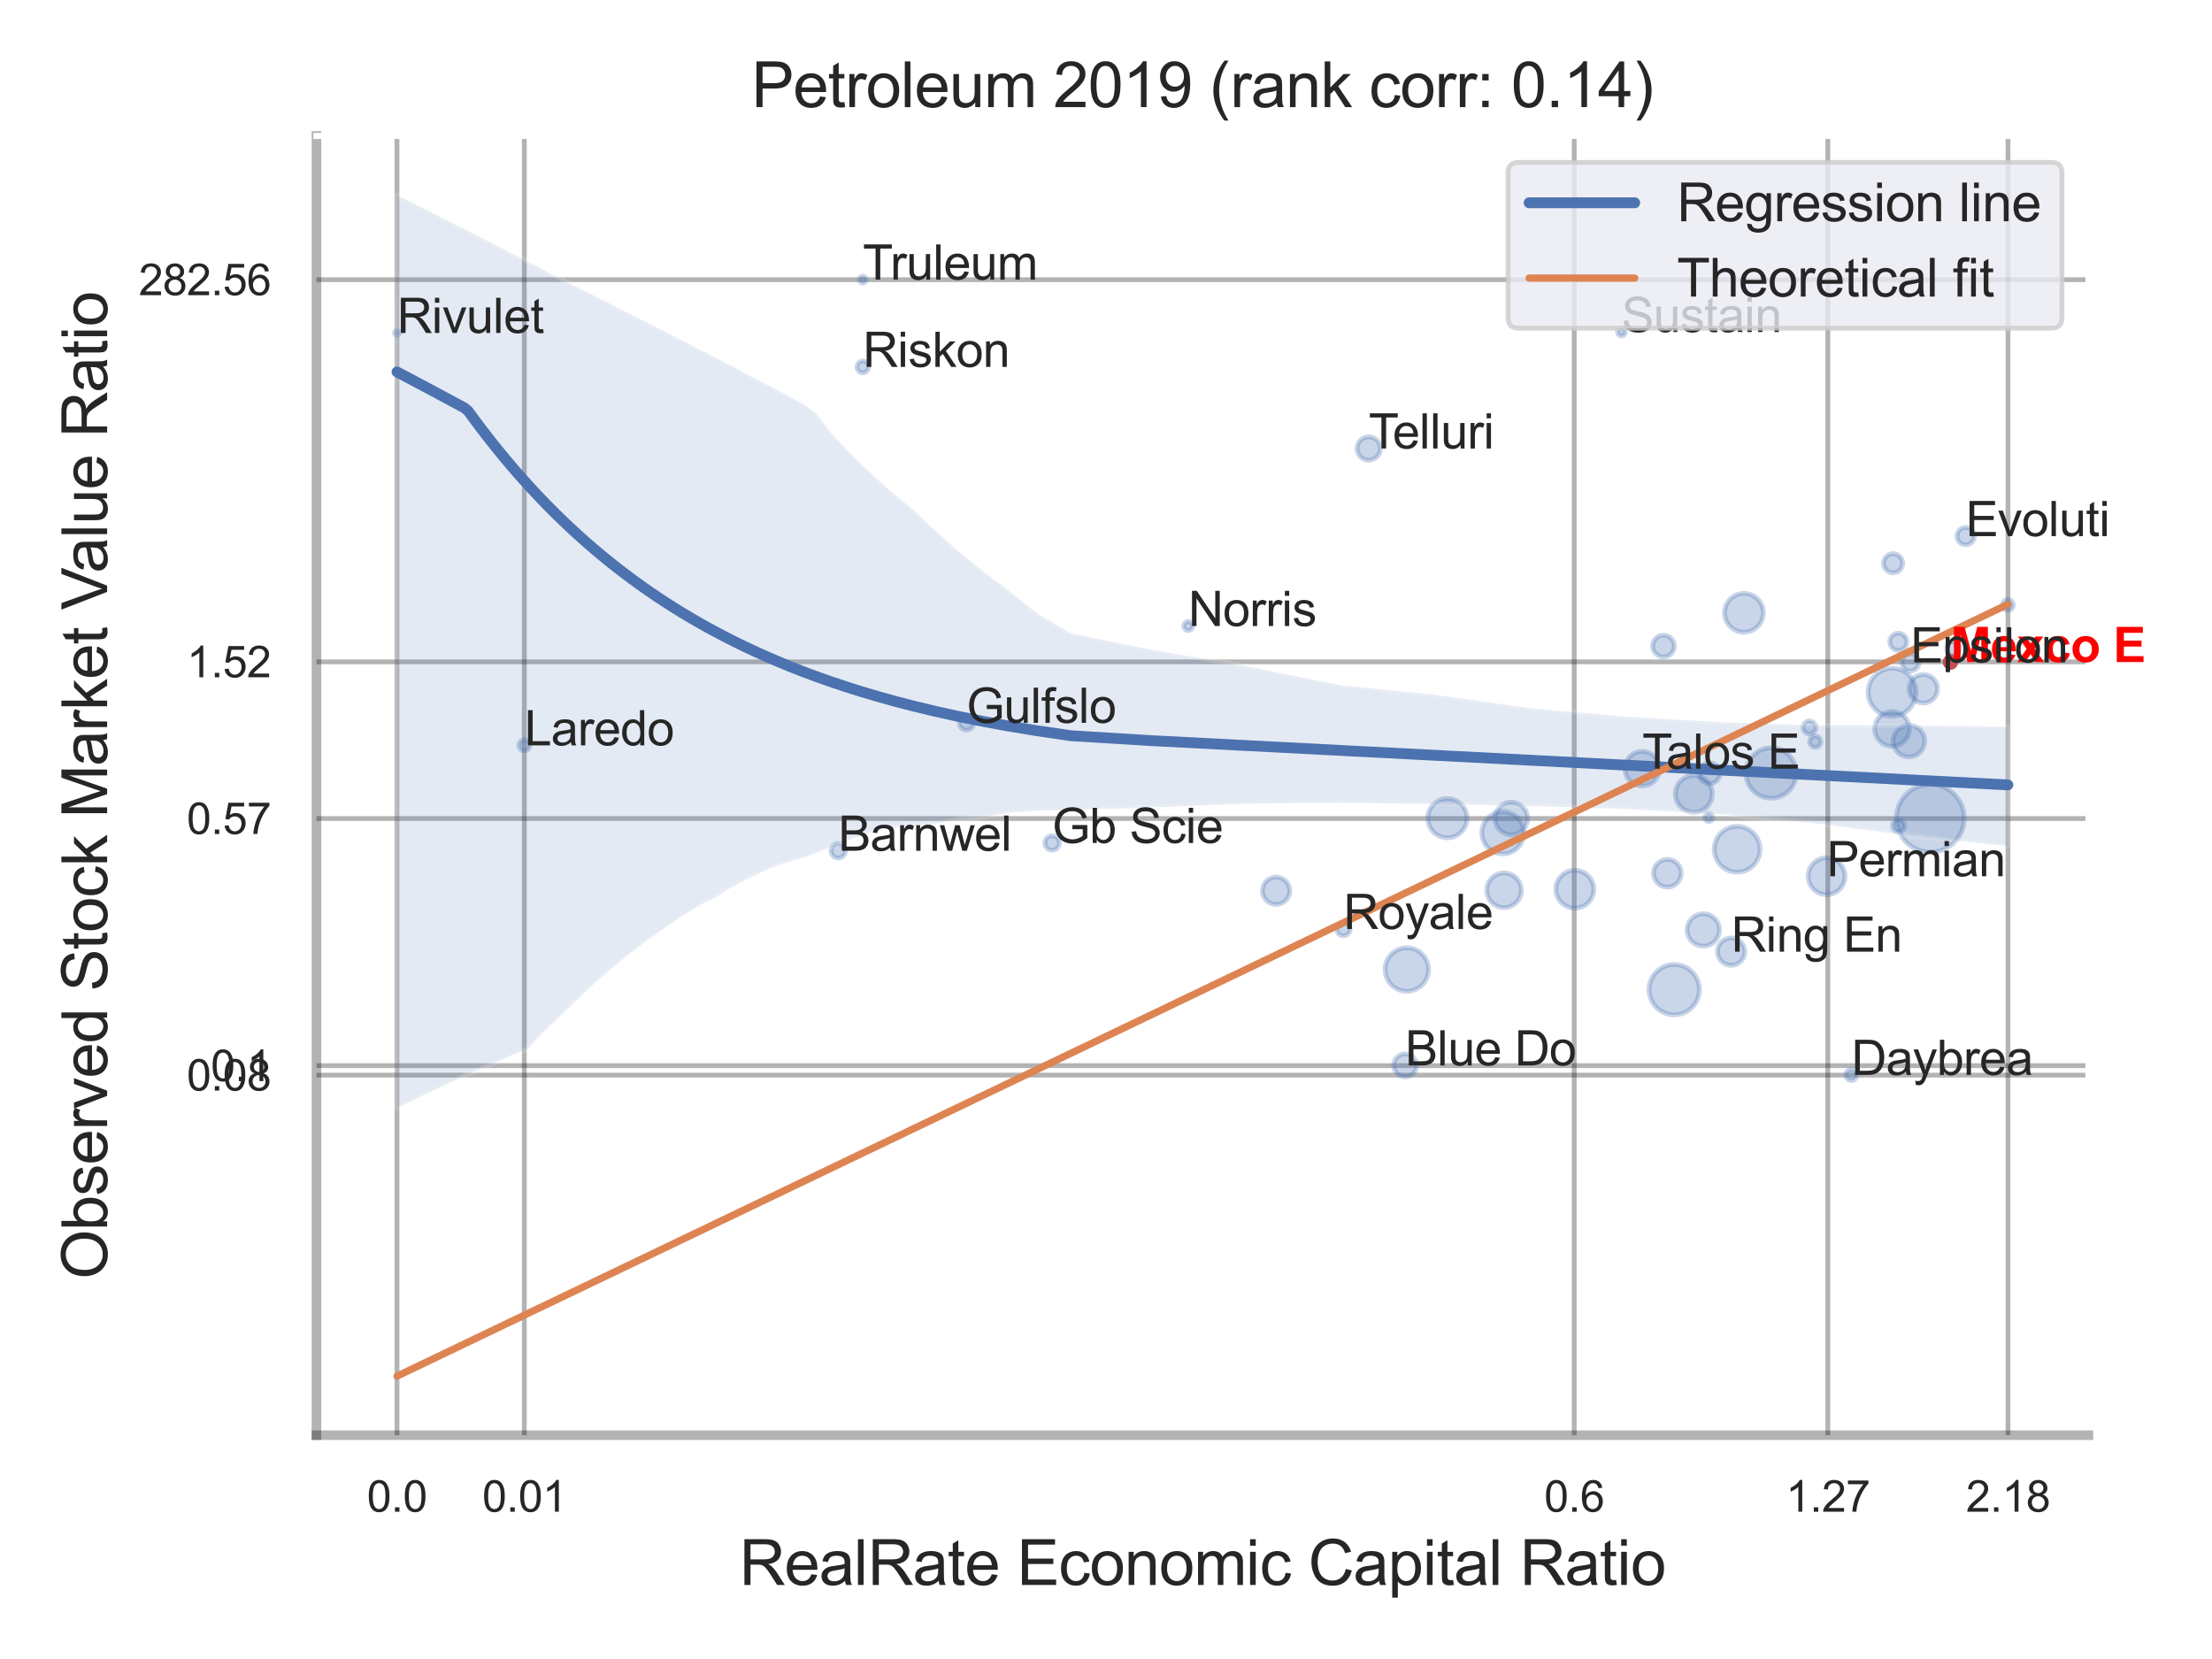 <?xml version="1.0" encoding="utf-8" standalone="no"?>
<!DOCTYPE svg PUBLIC "-//W3C//DTD SVG 1.1//EN"
  "http://www.w3.org/Graphics/SVG/1.1/DTD/svg11.dtd">
<svg xmlns:xlink="http://www.w3.org/1999/xlink" width="460.8pt" height="345.6pt" viewBox="0 0 460.8 345.6" xmlns="http://www.w3.org/2000/svg" version="1.1">
 <defs>
  <style type="text/css">*{stroke-linejoin: round; stroke-linecap: butt}</style>
 </defs>
 <g id="figure_1">
  <g id="patch_1">
   <path d="M 0 345.6 
L 460.8 345.6 
L 460.8 0 
L 0 0 
z
" style="fill: #ffffff"/>
  </g>
  <g id="axes_1">
   <g id="patch_2">
    <path d="M 65.925 298.98 
L 435.058 298.98 
L 435.058 28.32 
L 65.925 28.32 
z
" style="fill: #ffffff"/>
   </g>
   <g id="matplotlib.axis_1">
    <g id="xtick_1">
     <g id="line2d_1">
      <path d="M 82.699 298.98 
L 82.699 28.32 
" clip-path="url(#pbbc87315f8)" style="fill: none; stroke: #000000; stroke-opacity: 0.3; stroke-linecap: round"/>
     </g>
     <g id="text_1">
      <!-- 0.0 -->
      <g style="fill: #262626" transform="translate(76.444 314.922) scale(0.09 -0.09)">
       <defs>
        <path id="ArialMT-30" d="M 266 2259 
Q 266 3072 433 3567 
Q 600 4063 929 4331 
Q 1259 4600 1759 4600 
Q 2128 4600 2406 4451 
Q 2684 4303 2865 4023 
Q 3047 3744 3150 3342 
Q 3253 2941 3253 2259 
Q 3253 1453 3087 958 
Q 2922 463 2592 192 
Q 2263 -78 1759 -78 
Q 1097 -78 719 397 
Q 266 969 266 2259 
z
M 844 2259 
Q 844 1131 1108 757 
Q 1372 384 1759 384 
Q 2147 384 2411 759 
Q 2675 1134 2675 2259 
Q 2675 3391 2411 3762 
Q 2147 4134 1753 4134 
Q 1366 4134 1134 3806 
Q 844 3388 844 2259 
z
" transform="scale(0.016)"/>
        <path id="ArialMT-2e" d="M 581 0 
L 581 641 
L 1222 641 
L 1222 0 
L 581 0 
z
" transform="scale(0.016)"/>
       </defs>
       <use xlink:href="#ArialMT-30"/>
       <use xlink:href="#ArialMT-2e" x="55.615"/>
       <use xlink:href="#ArialMT-30" x="83.398"/>
      </g>
     </g>
    </g>
    <g id="xtick_2">
     <g id="line2d_2">
      <path d="M 109.225 298.98 
L 109.225 28.32 
" clip-path="url(#pbbc87315f8)" style="fill: none; stroke: #000000; stroke-opacity: 0.3; stroke-linecap: round"/>
     </g>
     <g id="text_2">
      <!-- 0.01 -->
      <g style="fill: #262626" transform="translate(100.467 314.922) scale(0.09 -0.09)">
       <defs>
        <path id="ArialMT-31" d="M 2384 0 
L 1822 0 
L 1822 3584 
Q 1619 3391 1289 3197 
Q 959 3003 697 2906 
L 697 3450 
Q 1169 3672 1522 3987 
Q 1875 4303 2022 4600 
L 2384 4600 
L 2384 0 
z
" transform="scale(0.016)"/>
       </defs>
       <use xlink:href="#ArialMT-30"/>
       <use xlink:href="#ArialMT-2e" x="55.615"/>
       <use xlink:href="#ArialMT-30" x="83.398"/>
       <use xlink:href="#ArialMT-31" x="139.014"/>
      </g>
     </g>
    </g>
    <g id="xtick_3">
     <g id="line2d_3">
      <path d="M 327.939 298.98 
L 327.939 28.32 
" clip-path="url(#pbbc87315f8)" style="fill: none; stroke: #000000; stroke-opacity: 0.3; stroke-linecap: round"/>
     </g>
     <g id="text_3">
      <!-- 0.6 -->
      <g style="fill: #262626" transform="translate(321.684 314.922) scale(0.09 -0.09)">
       <defs>
        <path id="ArialMT-36" d="M 3184 3459 
L 2625 3416 
Q 2550 3747 2413 3897 
Q 2184 4138 1850 4138 
Q 1581 4138 1378 3988 
Q 1113 3794 959 3422 
Q 806 3050 800 2363 
Q 1003 2672 1297 2822 
Q 1591 2972 1913 2972 
Q 2475 2972 2870 2558 
Q 3266 2144 3266 1488 
Q 3266 1056 3080 686 
Q 2894 316 2569 119 
Q 2244 -78 1831 -78 
Q 1128 -78 684 439 
Q 241 956 241 2144 
Q 241 3472 731 4075 
Q 1159 4600 1884 4600 
Q 2425 4600 2770 4297 
Q 3116 3994 3184 3459 
z
M 888 1484 
Q 888 1194 1011 928 
Q 1134 663 1356 523 
Q 1578 384 1822 384 
Q 2178 384 2434 671 
Q 2691 959 2691 1453 
Q 2691 1928 2437 2201 
Q 2184 2475 1800 2475 
Q 1419 2475 1153 2201 
Q 888 1928 888 1484 
z
" transform="scale(0.016)"/>
       </defs>
       <use xlink:href="#ArialMT-30"/>
       <use xlink:href="#ArialMT-2e" x="55.615"/>
       <use xlink:href="#ArialMT-36" x="83.398"/>
      </g>
     </g>
    </g>
    <g id="xtick_4">
     <g id="line2d_4">
      <path d="M 380.767 298.98 
L 380.767 28.32 
" clip-path="url(#pbbc87315f8)" style="fill: none; stroke: #000000; stroke-opacity: 0.3; stroke-linecap: round"/>
     </g>
     <g id="text_4">
      <!-- 1.27 -->
      <g style="fill: #262626" transform="translate(372.009 314.922) scale(0.09 -0.09)">
       <defs>
        <path id="ArialMT-32" d="M 3222 541 
L 3222 0 
L 194 0 
Q 188 203 259 391 
Q 375 700 629 1000 
Q 884 1300 1366 1694 
Q 2113 2306 2375 2664 
Q 2638 3022 2638 3341 
Q 2638 3675 2398 3904 
Q 2159 4134 1775 4134 
Q 1369 4134 1125 3890 
Q 881 3647 878 3216 
L 300 3275 
Q 359 3922 746 4261 
Q 1134 4600 1788 4600 
Q 2447 4600 2831 4234 
Q 3216 3869 3216 3328 
Q 3216 3053 3103 2787 
Q 2991 2522 2730 2228 
Q 2469 1934 1863 1422 
Q 1356 997 1212 845 
Q 1069 694 975 541 
L 3222 541 
z
" transform="scale(0.016)"/>
        <path id="ArialMT-37" d="M 303 3981 
L 303 4522 
L 3269 4522 
L 3269 4084 
Q 2831 3619 2401 2847 
Q 1972 2075 1738 1259 
Q 1569 684 1522 0 
L 944 0 
Q 953 541 1156 1306 
Q 1359 2072 1739 2783 
Q 2119 3494 2547 3981 
L 303 3981 
z
" transform="scale(0.016)"/>
       </defs>
       <use xlink:href="#ArialMT-31"/>
       <use xlink:href="#ArialMT-2e" x="55.615"/>
       <use xlink:href="#ArialMT-32" x="83.398"/>
       <use xlink:href="#ArialMT-37" x="139.014"/>
      </g>
     </g>
    </g>
    <g id="xtick_5">
     <g id="line2d_5">
      <path d="M 418.302 298.98 
L 418.302 28.32 
" clip-path="url(#pbbc87315f8)" style="fill: none; stroke: #000000; stroke-opacity: 0.3; stroke-linecap: round"/>
     </g>
     <g id="text_5">
      <!-- 2.18 -->
      <g style="fill: #262626" transform="translate(409.545 314.922) scale(0.09 -0.09)">
       <defs>
        <path id="ArialMT-38" d="M 1131 2484 
Q 781 2613 612 2850 
Q 444 3088 444 3419 
Q 444 3919 803 4259 
Q 1163 4600 1759 4600 
Q 2359 4600 2725 4251 
Q 3091 3903 3091 3403 
Q 3091 3084 2923 2848 
Q 2756 2613 2416 2484 
Q 2838 2347 3058 2040 
Q 3278 1734 3278 1309 
Q 3278 722 2862 322 
Q 2447 -78 1769 -78 
Q 1091 -78 675 323 
Q 259 725 259 1325 
Q 259 1772 486 2073 
Q 713 2375 1131 2484 
z
M 1019 3438 
Q 1019 3113 1228 2906 
Q 1438 2700 1772 2700 
Q 2097 2700 2305 2904 
Q 2513 3109 2513 3406 
Q 2513 3716 2298 3927 
Q 2084 4138 1766 4138 
Q 1444 4138 1231 3931 
Q 1019 3725 1019 3438 
z
M 838 1322 
Q 838 1081 952 856 
Q 1066 631 1291 507 
Q 1516 384 1775 384 
Q 2178 384 2440 643 
Q 2703 903 2703 1303 
Q 2703 1709 2433 1975 
Q 2163 2241 1756 2241 
Q 1359 2241 1098 1978 
Q 838 1716 838 1322 
z
" transform="scale(0.016)"/>
       </defs>
       <use xlink:href="#ArialMT-32"/>
       <use xlink:href="#ArialMT-2e" x="55.615"/>
       <use xlink:href="#ArialMT-31" x="83.398"/>
       <use xlink:href="#ArialMT-38" x="139.014"/>
      </g>
     </g>
    </g>
    <g id="xtick_6"/>
    <g id="xtick_7"/>
    <g id="xtick_8"/>
    <g id="text_6">
     <!-- RealRate Economic Capital Ratio -->
     <g style="fill: #262626" transform="translate(154.033 330.174) scale(0.13 -0.13)">
      <defs>
       <path id="ArialMT-52" d="M 503 0 
L 503 4581 
L 2534 4581 
Q 3147 4581 3465 4457 
Q 3784 4334 3975 4021 
Q 4166 3709 4166 3331 
Q 4166 2844 3850 2509 
Q 3534 2175 2875 2084 
Q 3116 1969 3241 1856 
Q 3506 1613 3744 1247 
L 4541 0 
L 3778 0 
L 3172 953 
Q 2906 1366 2734 1584 
Q 2563 1803 2427 1890 
Q 2291 1978 2150 2013 
Q 2047 2034 1813 2034 
L 1109 2034 
L 1109 0 
L 503 0 
z
M 1109 2559 
L 2413 2559 
Q 2828 2559 3062 2645 
Q 3297 2731 3419 2920 
Q 3541 3109 3541 3331 
Q 3541 3656 3305 3865 
Q 3069 4075 2559 4075 
L 1109 4075 
L 1109 2559 
z
" transform="scale(0.016)"/>
       <path id="ArialMT-65" d="M 2694 1069 
L 3275 997 
Q 3138 488 2766 206 
Q 2394 -75 1816 -75 
Q 1088 -75 661 373 
Q 234 822 234 1631 
Q 234 2469 665 2931 
Q 1097 3394 1784 3394 
Q 2450 3394 2872 2941 
Q 3294 2488 3294 1666 
Q 3294 1616 3291 1516 
L 816 1516 
Q 847 969 1125 678 
Q 1403 388 1819 388 
Q 2128 388 2347 550 
Q 2566 713 2694 1069 
z
M 847 1978 
L 2700 1978 
Q 2663 2397 2488 2606 
Q 2219 2931 1791 2931 
Q 1403 2931 1139 2672 
Q 875 2413 847 1978 
z
" transform="scale(0.016)"/>
       <path id="ArialMT-61" d="M 2588 409 
Q 2275 144 1986 34 
Q 1697 -75 1366 -75 
Q 819 -75 525 192 
Q 231 459 231 875 
Q 231 1119 342 1320 
Q 453 1522 633 1644 
Q 813 1766 1038 1828 
Q 1203 1872 1538 1913 
Q 2219 1994 2541 2106 
Q 2544 2222 2544 2253 
Q 2544 2597 2384 2738 
Q 2169 2928 1744 2928 
Q 1347 2928 1158 2789 
Q 969 2650 878 2297 
L 328 2372 
Q 403 2725 575 2942 
Q 747 3159 1072 3276 
Q 1397 3394 1825 3394 
Q 2250 3394 2515 3294 
Q 2781 3194 2906 3042 
Q 3031 2891 3081 2659 
Q 3109 2516 3109 2141 
L 3109 1391 
Q 3109 606 3145 398 
Q 3181 191 3288 0 
L 2700 0 
Q 2613 175 2588 409 
z
M 2541 1666 
Q 2234 1541 1622 1453 
Q 1275 1403 1131 1340 
Q 988 1278 909 1158 
Q 831 1038 831 891 
Q 831 666 1001 516 
Q 1172 366 1500 366 
Q 1825 366 2078 508 
Q 2331 650 2450 897 
Q 2541 1088 2541 1459 
L 2541 1666 
z
" transform="scale(0.016)"/>
       <path id="ArialMT-6c" d="M 409 0 
L 409 4581 
L 972 4581 
L 972 0 
L 409 0 
z
" transform="scale(0.016)"/>
       <path id="ArialMT-74" d="M 1650 503 
L 1731 6 
Q 1494 -44 1306 -44 
Q 1000 -44 831 53 
Q 663 150 594 308 
Q 525 466 525 972 
L 525 2881 
L 113 2881 
L 113 3319 
L 525 3319 
L 525 4141 
L 1084 4478 
L 1084 3319 
L 1650 3319 
L 1650 2881 
L 1084 2881 
L 1084 941 
Q 1084 700 1114 631 
Q 1144 563 1211 522 
Q 1278 481 1403 481 
Q 1497 481 1650 503 
z
" transform="scale(0.016)"/>
       <path id="ArialMT-20" transform="scale(0.016)"/>
       <path id="ArialMT-45" d="M 506 0 
L 506 4581 
L 3819 4581 
L 3819 4041 
L 1113 4041 
L 1113 2638 
L 3647 2638 
L 3647 2100 
L 1113 2100 
L 1113 541 
L 3925 541 
L 3925 0 
L 506 0 
z
" transform="scale(0.016)"/>
       <path id="ArialMT-63" d="M 2588 1216 
L 3141 1144 
Q 3050 572 2676 248 
Q 2303 -75 1759 -75 
Q 1078 -75 664 370 
Q 250 816 250 1647 
Q 250 2184 428 2587 
Q 606 2991 970 3192 
Q 1334 3394 1763 3394 
Q 2303 3394 2647 3120 
Q 2991 2847 3088 2344 
L 2541 2259 
Q 2463 2594 2264 2762 
Q 2066 2931 1784 2931 
Q 1359 2931 1093 2626 
Q 828 2322 828 1663 
Q 828 994 1084 691 
Q 1341 388 1753 388 
Q 2084 388 2306 591 
Q 2528 794 2588 1216 
z
" transform="scale(0.016)"/>
       <path id="ArialMT-6f" d="M 213 1659 
Q 213 2581 725 3025 
Q 1153 3394 1769 3394 
Q 2453 3394 2887 2945 
Q 3322 2497 3322 1706 
Q 3322 1066 3130 698 
Q 2938 331 2570 128 
Q 2203 -75 1769 -75 
Q 1072 -75 642 372 
Q 213 819 213 1659 
z
M 791 1659 
Q 791 1022 1069 705 
Q 1347 388 1769 388 
Q 2188 388 2466 706 
Q 2744 1025 2744 1678 
Q 2744 2294 2464 2611 
Q 2184 2928 1769 2928 
Q 1347 2928 1069 2612 
Q 791 2297 791 1659 
z
" transform="scale(0.016)"/>
       <path id="ArialMT-6e" d="M 422 0 
L 422 3319 
L 928 3319 
L 928 2847 
Q 1294 3394 1984 3394 
Q 2284 3394 2536 3286 
Q 2788 3178 2913 3003 
Q 3038 2828 3088 2588 
Q 3119 2431 3119 2041 
L 3119 0 
L 2556 0 
L 2556 2019 
Q 2556 2363 2490 2533 
Q 2425 2703 2258 2804 
Q 2091 2906 1866 2906 
Q 1506 2906 1245 2678 
Q 984 2450 984 1813 
L 984 0 
L 422 0 
z
" transform="scale(0.016)"/>
       <path id="ArialMT-6d" d="M 422 0 
L 422 3319 
L 925 3319 
L 925 2853 
Q 1081 3097 1340 3245 
Q 1600 3394 1931 3394 
Q 2300 3394 2536 3241 
Q 2772 3088 2869 2813 
Q 3263 3394 3894 3394 
Q 4388 3394 4653 3120 
Q 4919 2847 4919 2278 
L 4919 0 
L 4359 0 
L 4359 2091 
Q 4359 2428 4304 2576 
Q 4250 2725 4106 2815 
Q 3963 2906 3769 2906 
Q 3419 2906 3187 2673 
Q 2956 2441 2956 1928 
L 2956 0 
L 2394 0 
L 2394 2156 
Q 2394 2531 2256 2718 
Q 2119 2906 1806 2906 
Q 1569 2906 1367 2781 
Q 1166 2656 1075 2415 
Q 984 2175 984 1722 
L 984 0 
L 422 0 
z
" transform="scale(0.016)"/>
       <path id="ArialMT-69" d="M 425 3934 
L 425 4581 
L 988 4581 
L 988 3934 
L 425 3934 
z
M 425 0 
L 425 3319 
L 988 3319 
L 988 0 
L 425 0 
z
" transform="scale(0.016)"/>
       <path id="ArialMT-43" d="M 3763 1606 
L 4369 1453 
Q 4178 706 3683 314 
Q 3188 -78 2472 -78 
Q 1731 -78 1267 223 
Q 803 525 561 1097 
Q 319 1669 319 2325 
Q 319 3041 592 3573 
Q 866 4106 1370 4382 
Q 1875 4659 2481 4659 
Q 3169 4659 3637 4309 
Q 4106 3959 4291 3325 
L 3694 3184 
Q 3534 3684 3231 3912 
Q 2928 4141 2469 4141 
Q 1941 4141 1586 3887 
Q 1231 3634 1087 3207 
Q 944 2781 944 2328 
Q 944 1744 1114 1308 
Q 1284 872 1643 656 
Q 2003 441 2422 441 
Q 2931 441 3284 734 
Q 3638 1028 3763 1606 
z
" transform="scale(0.016)"/>
       <path id="ArialMT-70" d="M 422 -1272 
L 422 3319 
L 934 3319 
L 934 2888 
Q 1116 3141 1344 3267 
Q 1572 3394 1897 3394 
Q 2322 3394 2647 3175 
Q 2972 2956 3137 2557 
Q 3303 2159 3303 1684 
Q 3303 1175 3120 767 
Q 2938 359 2589 142 
Q 2241 -75 1856 -75 
Q 1575 -75 1351 44 
Q 1128 163 984 344 
L 984 -1272 
L 422 -1272 
z
M 931 1641 
Q 931 1000 1190 694 
Q 1450 388 1819 388 
Q 2194 388 2461 705 
Q 2728 1022 2728 1688 
Q 2728 2322 2467 2637 
Q 2206 2953 1844 2953 
Q 1484 2953 1207 2617 
Q 931 2281 931 1641 
z
" transform="scale(0.016)"/>
      </defs>
      <use xlink:href="#ArialMT-52"/>
      <use xlink:href="#ArialMT-65" x="72.217"/>
      <use xlink:href="#ArialMT-61" x="127.832"/>
      <use xlink:href="#ArialMT-6c" x="183.447"/>
      <use xlink:href="#ArialMT-52" x="205.664"/>
      <use xlink:href="#ArialMT-61" x="277.881"/>
      <use xlink:href="#ArialMT-74" x="333.496"/>
      <use xlink:href="#ArialMT-65" x="361.279"/>
      <use xlink:href="#ArialMT-20" x="416.895"/>
      <use xlink:href="#ArialMT-45" x="444.678"/>
      <use xlink:href="#ArialMT-63" x="511.377"/>
      <use xlink:href="#ArialMT-6f" x="561.377"/>
      <use xlink:href="#ArialMT-6e" x="616.992"/>
      <use xlink:href="#ArialMT-6f" x="672.607"/>
      <use xlink:href="#ArialMT-6d" x="728.223"/>
      <use xlink:href="#ArialMT-69" x="811.523"/>
      <use xlink:href="#ArialMT-63" x="833.74"/>
      <use xlink:href="#ArialMT-20" x="883.74"/>
      <use xlink:href="#ArialMT-43" x="911.523"/>
      <use xlink:href="#ArialMT-61" x="983.74"/>
      <use xlink:href="#ArialMT-70" x="1039.355"/>
      <use xlink:href="#ArialMT-69" x="1094.971"/>
      <use xlink:href="#ArialMT-74" x="1117.188"/>
      <use xlink:href="#ArialMT-61" x="1144.971"/>
      <use xlink:href="#ArialMT-6c" x="1200.586"/>
      <use xlink:href="#ArialMT-20" x="1222.803"/>
      <use xlink:href="#ArialMT-52" x="1250.586"/>
      <use xlink:href="#ArialMT-61" x="1322.803"/>
      <use xlink:href="#ArialMT-74" x="1378.418"/>
      <use xlink:href="#ArialMT-69" x="1406.201"/>
      <use xlink:href="#ArialMT-6f" x="1428.418"/>
     </g>
    </g>
   </g>
   <g id="matplotlib.axis_2">
    <g id="ytick_1">
     <g id="line2d_6">
      <path d="M 65.925 223.965 
L 435.058 223.965 
" clip-path="url(#pbbc87315f8)" style="fill: none; stroke: #000000; stroke-opacity: 0.3; stroke-linecap: round"/>
     </g>
     <g id="text_7">
      <!-- 0.08 -->
      <g style="fill: #262626" transform="translate(38.91 227.186) scale(0.09 -0.09)">
       <use xlink:href="#ArialMT-30"/>
       <use xlink:href="#ArialMT-2e" x="55.615"/>
       <use xlink:href="#ArialMT-30" x="83.398"/>
       <use xlink:href="#ArialMT-38" x="139.014"/>
      </g>
     </g>
    </g>
    <g id="ytick_2">
     <g id="line2d_7">
      <path d="M 65.925 221.995 
L 435.058 221.995 
" clip-path="url(#pbbc87315f8)" style="fill: none; stroke: #000000; stroke-opacity: 0.3; stroke-linecap: round"/>
     </g>
     <g id="text_8">
      <!-- 0.1 -->
      <g style="fill: #262626" transform="translate(43.915 225.216) scale(0.09 -0.09)">
       <use xlink:href="#ArialMT-30"/>
       <use xlink:href="#ArialMT-2e" x="55.615"/>
       <use xlink:href="#ArialMT-31" x="83.398"/>
      </g>
     </g>
    </g>
    <g id="ytick_3">
     <g id="line2d_8">
      <path d="M 65.925 170.512 
L 435.058 170.512 
" clip-path="url(#pbbc87315f8)" style="fill: none; stroke: #000000; stroke-opacity: 0.3; stroke-linecap: round"/>
     </g>
     <g id="text_9">
      <!-- 0.57 -->
      <g style="fill: #262626" transform="translate(38.91 173.733) scale(0.09 -0.09)">
       <defs>
        <path id="ArialMT-35" d="M 266 1200 
L 856 1250 
Q 922 819 1161 601 
Q 1400 384 1738 384 
Q 2144 384 2425 690 
Q 2706 997 2706 1503 
Q 2706 1984 2436 2262 
Q 2166 2541 1728 2541 
Q 1456 2541 1237 2417 
Q 1019 2294 894 2097 
L 366 2166 
L 809 4519 
L 3088 4519 
L 3088 3981 
L 1259 3981 
L 1013 2750 
Q 1425 3038 1878 3038 
Q 2478 3038 2890 2622 
Q 3303 2206 3303 1553 
Q 3303 931 2941 478 
Q 2500 -78 1738 -78 
Q 1113 -78 717 272 
Q 322 622 266 1200 
z
" transform="scale(0.016)"/>
       </defs>
       <use xlink:href="#ArialMT-30"/>
       <use xlink:href="#ArialMT-2e" x="55.615"/>
       <use xlink:href="#ArialMT-35" x="83.398"/>
       <use xlink:href="#ArialMT-37" x="139.014"/>
      </g>
     </g>
    </g>
    <g id="ytick_4">
     <g id="line2d_9">
      <path d="M 65.925 137.874 
L 435.058 137.874 
" clip-path="url(#pbbc87315f8)" style="fill: none; stroke: #000000; stroke-opacity: 0.3; stroke-linecap: round"/>
     </g>
     <g id="text_10">
      <!-- 1.52 -->
      <g style="fill: #262626" transform="translate(38.91 141.095) scale(0.09 -0.09)">
       <use xlink:href="#ArialMT-31"/>
       <use xlink:href="#ArialMT-2e" x="55.615"/>
       <use xlink:href="#ArialMT-35" x="83.398"/>
       <use xlink:href="#ArialMT-32" x="139.014"/>
      </g>
     </g>
    </g>
    <g id="ytick_5">
     <g id="line2d_10">
      <path d="M 65.925 58.263 
L 435.058 58.263 
" clip-path="url(#pbbc87315f8)" style="fill: none; stroke: #000000; stroke-opacity: 0.3; stroke-linecap: round"/>
     </g>
     <g id="text_11">
      <!-- 282.56 -->
      <g style="fill: #262626" transform="translate(28.9 61.484) scale(0.09 -0.09)">
       <use xlink:href="#ArialMT-32"/>
       <use xlink:href="#ArialMT-38" x="55.615"/>
       <use xlink:href="#ArialMT-32" x="111.23"/>
       <use xlink:href="#ArialMT-2e" x="166.846"/>
       <use xlink:href="#ArialMT-35" x="194.629"/>
       <use xlink:href="#ArialMT-36" x="250.244"/>
      </g>
     </g>
    </g>
    <g id="ytick_6"/>
    <g id="ytick_7"/>
    <g id="ytick_8"/>
    <g id="ytick_9"/>
    <g id="ytick_10"/>
    <g id="text_12">
     <!-- Observed Stock Market Value Ratio -->
     <g style="fill: #262626" transform="translate(22.317 266.489) rotate(-90) scale(0.13 -0.13)">
      <defs>
       <path id="ArialMT-4f" d="M 309 2231 
Q 309 3372 921 4017 
Q 1534 4663 2503 4663 
Q 3138 4663 3647 4359 
Q 4156 4056 4423 3514 
Q 4691 2972 4691 2284 
Q 4691 1588 4409 1038 
Q 4128 488 3612 205 
Q 3097 -78 2500 -78 
Q 1853 -78 1343 234 
Q 834 547 571 1087 
Q 309 1628 309 2231 
z
M 934 2222 
Q 934 1394 1379 917 
Q 1825 441 2497 441 
Q 3181 441 3623 922 
Q 4066 1403 4066 2288 
Q 4066 2847 3877 3264 
Q 3688 3681 3323 3911 
Q 2959 4141 2506 4141 
Q 1863 4141 1398 3698 
Q 934 3256 934 2222 
z
" transform="scale(0.016)"/>
       <path id="ArialMT-62" d="M 941 0 
L 419 0 
L 419 4581 
L 981 4581 
L 981 2947 
Q 1338 3394 1891 3394 
Q 2197 3394 2470 3270 
Q 2744 3147 2920 2923 
Q 3097 2700 3197 2384 
Q 3297 2069 3297 1709 
Q 3297 856 2875 390 
Q 2453 -75 1863 -75 
Q 1275 -75 941 416 
L 941 0 
z
M 934 1684 
Q 934 1088 1097 822 
Q 1363 388 1816 388 
Q 2184 388 2453 708 
Q 2722 1028 2722 1663 
Q 2722 2313 2464 2622 
Q 2206 2931 1841 2931 
Q 1472 2931 1203 2611 
Q 934 2291 934 1684 
z
" transform="scale(0.016)"/>
       <path id="ArialMT-73" d="M 197 991 
L 753 1078 
Q 800 744 1014 566 
Q 1228 388 1613 388 
Q 2000 388 2187 545 
Q 2375 703 2375 916 
Q 2375 1106 2209 1216 
Q 2094 1291 1634 1406 
Q 1016 1563 777 1677 
Q 538 1791 414 1992 
Q 291 2194 291 2438 
Q 291 2659 392 2848 
Q 494 3038 669 3163 
Q 800 3259 1026 3326 
Q 1253 3394 1513 3394 
Q 1903 3394 2198 3281 
Q 2494 3169 2634 2976 
Q 2775 2784 2828 2463 
L 2278 2388 
Q 2241 2644 2061 2787 
Q 1881 2931 1553 2931 
Q 1166 2931 1000 2803 
Q 834 2675 834 2503 
Q 834 2394 903 2306 
Q 972 2216 1119 2156 
Q 1203 2125 1616 2013 
Q 2213 1853 2448 1751 
Q 2684 1650 2818 1456 
Q 2953 1263 2953 975 
Q 2953 694 2789 445 
Q 2625 197 2315 61 
Q 2006 -75 1616 -75 
Q 969 -75 630 194 
Q 291 463 197 991 
z
" transform="scale(0.016)"/>
       <path id="ArialMT-72" d="M 416 0 
L 416 3319 
L 922 3319 
L 922 2816 
Q 1116 3169 1280 3281 
Q 1444 3394 1641 3394 
Q 1925 3394 2219 3213 
L 2025 2691 
Q 1819 2813 1613 2813 
Q 1428 2813 1281 2702 
Q 1134 2591 1072 2394 
Q 978 2094 978 1738 
L 978 0 
L 416 0 
z
" transform="scale(0.016)"/>
       <path id="ArialMT-76" d="M 1344 0 
L 81 3319 
L 675 3319 
L 1388 1331 
Q 1503 1009 1600 663 
Q 1675 925 1809 1294 
L 2547 3319 
L 3125 3319 
L 1869 0 
L 1344 0 
z
" transform="scale(0.016)"/>
       <path id="ArialMT-64" d="M 2575 0 
L 2575 419 
Q 2259 -75 1647 -75 
Q 1250 -75 917 144 
Q 584 363 401 755 
Q 219 1147 219 1656 
Q 219 2153 384 2558 
Q 550 2963 881 3178 
Q 1213 3394 1622 3394 
Q 1922 3394 2156 3267 
Q 2391 3141 2538 2938 
L 2538 4581 
L 3097 4581 
L 3097 0 
L 2575 0 
z
M 797 1656 
Q 797 1019 1065 703 
Q 1334 388 1700 388 
Q 2069 388 2326 689 
Q 2584 991 2584 1609 
Q 2584 2291 2321 2609 
Q 2059 2928 1675 2928 
Q 1300 2928 1048 2622 
Q 797 2316 797 1656 
z
" transform="scale(0.016)"/>
       <path id="ArialMT-53" d="M 288 1472 
L 859 1522 
Q 900 1178 1048 958 
Q 1197 738 1509 602 
Q 1822 466 2213 466 
Q 2559 466 2825 569 
Q 3091 672 3220 851 
Q 3350 1031 3350 1244 
Q 3350 1459 3225 1620 
Q 3100 1781 2813 1891 
Q 2628 1963 1997 2114 
Q 1366 2266 1113 2400 
Q 784 2572 623 2826 
Q 463 3081 463 3397 
Q 463 3744 659 4045 
Q 856 4347 1234 4503 
Q 1613 4659 2075 4659 
Q 2584 4659 2973 4495 
Q 3363 4331 3572 4012 
Q 3781 3694 3797 3291 
L 3216 3247 
Q 3169 3681 2898 3903 
Q 2628 4125 2100 4125 
Q 1550 4125 1298 3923 
Q 1047 3722 1047 3438 
Q 1047 3191 1225 3031 
Q 1400 2872 2139 2705 
Q 2878 2538 3153 2413 
Q 3553 2228 3743 1945 
Q 3934 1663 3934 1294 
Q 3934 928 3725 604 
Q 3516 281 3123 101 
Q 2731 -78 2241 -78 
Q 1619 -78 1198 103 
Q 778 284 539 648 
Q 300 1013 288 1472 
z
" transform="scale(0.016)"/>
       <path id="ArialMT-6b" d="M 425 0 
L 425 4581 
L 988 4581 
L 988 1969 
L 2319 3319 
L 3047 3319 
L 1778 2088 
L 3175 0 
L 2481 0 
L 1384 1697 
L 988 1316 
L 988 0 
L 425 0 
z
" transform="scale(0.016)"/>
       <path id="ArialMT-4d" d="M 475 0 
L 475 4581 
L 1388 4581 
L 2472 1338 
Q 2622 884 2691 659 
Q 2769 909 2934 1394 
L 4031 4581 
L 4847 4581 
L 4847 0 
L 4263 0 
L 4263 3834 
L 2931 0 
L 2384 0 
L 1059 3900 
L 1059 0 
L 475 0 
z
" transform="scale(0.016)"/>
       <path id="ArialMT-56" d="M 1803 0 
L 28 4581 
L 684 4581 
L 1875 1253 
Q 2019 853 2116 503 
Q 2222 878 2363 1253 
L 3600 4581 
L 4219 4581 
L 2425 0 
L 1803 0 
z
" transform="scale(0.016)"/>
       <path id="ArialMT-75" d="M 2597 0 
L 2597 488 
Q 2209 -75 1544 -75 
Q 1250 -75 995 37 
Q 741 150 617 320 
Q 494 491 444 738 
Q 409 903 409 1263 
L 409 3319 
L 972 3319 
L 972 1478 
Q 972 1038 1006 884 
Q 1059 663 1231 536 
Q 1403 409 1656 409 
Q 1909 409 2131 539 
Q 2353 669 2445 892 
Q 2538 1116 2538 1541 
L 2538 3319 
L 3100 3319 
L 3100 0 
L 2597 0 
z
" transform="scale(0.016)"/>
      </defs>
      <use xlink:href="#ArialMT-4f"/>
      <use xlink:href="#ArialMT-62" x="77.783"/>
      <use xlink:href="#ArialMT-73" x="133.398"/>
      <use xlink:href="#ArialMT-65" x="183.398"/>
      <use xlink:href="#ArialMT-72" x="239.014"/>
      <use xlink:href="#ArialMT-76" x="272.314"/>
      <use xlink:href="#ArialMT-65" x="322.314"/>
      <use xlink:href="#ArialMT-64" x="377.93"/>
      <use xlink:href="#ArialMT-20" x="433.545"/>
      <use xlink:href="#ArialMT-53" x="461.328"/>
      <use xlink:href="#ArialMT-74" x="528.027"/>
      <use xlink:href="#ArialMT-6f" x="555.811"/>
      <use xlink:href="#ArialMT-63" x="611.426"/>
      <use xlink:href="#ArialMT-6b" x="661.426"/>
      <use xlink:href="#ArialMT-20" x="711.426"/>
      <use xlink:href="#ArialMT-4d" x="739.209"/>
      <use xlink:href="#ArialMT-61" x="822.51"/>
      <use xlink:href="#ArialMT-72" x="878.125"/>
      <use xlink:href="#ArialMT-6b" x="911.426"/>
      <use xlink:href="#ArialMT-65" x="961.426"/>
      <use xlink:href="#ArialMT-74" x="1017.041"/>
      <use xlink:href="#ArialMT-20" x="1044.824"/>
      <use xlink:href="#ArialMT-56" x="1072.607"/>
      <use xlink:href="#ArialMT-61" x="1131.932"/>
      <use xlink:href="#ArialMT-6c" x="1187.547"/>
      <use xlink:href="#ArialMT-75" x="1209.764"/>
      <use xlink:href="#ArialMT-65" x="1265.379"/>
      <use xlink:href="#ArialMT-20" x="1320.994"/>
      <use xlink:href="#ArialMT-52" x="1348.777"/>
      <use xlink:href="#ArialMT-61" x="1420.994"/>
      <use xlink:href="#ArialMT-74" x="1476.609"/>
      <use xlink:href="#ArialMT-69" x="1504.393"/>
      <use xlink:href="#ArialMT-6f" x="1526.609"/>
     </g>
    </g>
   </g>
   <g id="PathCollection_1">
    <path d="M 174.626 178.732 
C 175.026 178.732 175.409 178.573 175.692 178.29 
C 175.975 178.008 176.134 177.624 176.134 177.224 
C 176.134 176.825 175.975 176.441 175.692 176.158 
C 175.409 175.876 175.026 175.717 174.626 175.717 
C 174.226 175.717 173.843 175.876 173.56 176.158 
C 173.278 176.441 173.119 176.825 173.119 177.224 
C 173.119 177.624 173.278 178.008 173.56 178.29 
C 173.843 178.573 174.226 178.732 174.626 178.732 
z
" clip-path="url(#pbbc87315f8)" style="fill: #4c72b0; fill-opacity: 0.3; stroke: #4c72b0; stroke-opacity: 0.3"/>
    <path d="M 328.069 189.198 
C 329.118 189.198 330.124 188.781 330.865 188.04 
C 331.607 187.298 332.024 186.292 332.024 185.243 
C 332.024 184.194 331.607 183.188 330.865 182.446 
C 330.124 181.705 329.118 181.288 328.069 181.288 
C 327.02 181.288 326.014 181.705 325.272 182.446 
C 324.53 183.188 324.114 184.194 324.114 185.243 
C 324.114 186.292 324.53 187.298 325.272 188.04 
C 326.014 188.781 327.02 189.198 328.069 189.198 
z
" clip-path="url(#pbbc87315f8)" style="fill: #4c72b0; fill-opacity: 0.3; stroke: #4c72b0; stroke-opacity: 0.3"/>
    <path d="M 348.773 211.405 
C 350.164 211.405 351.498 210.852 352.482 209.869 
C 353.466 208.885 354.018 207.551 354.018 206.16 
C 354.018 204.769 353.466 203.435 352.482 202.451 
C 351.498 201.467 350.164 200.915 348.773 200.915 
C 347.382 200.915 346.048 201.467 345.064 202.451 
C 344.081 203.435 343.528 204.769 343.528 206.16 
C 343.528 207.551 344.081 208.885 345.064 209.869 
C 346.048 210.852 347.382 211.405 348.773 211.405 
z
" clip-path="url(#pbbc87315f8)" style="fill: #4c72b0; fill-opacity: 0.3; stroke: #4c72b0; stroke-opacity: 0.3"/>
    <path d="M 346.538 136.847 
C 347.137 136.847 347.712 136.609 348.136 136.185 
C 348.56 135.761 348.798 135.186 348.798 134.586 
C 348.798 133.987 348.56 133.412 348.136 132.988 
C 347.712 132.564 347.137 132.326 346.538 132.326 
C 345.938 132.326 345.363 132.564 344.939 132.988 
C 344.515 133.412 344.277 133.987 344.277 134.586 
C 344.277 135.186 344.515 135.761 344.939 136.185 
C 345.363 136.609 345.938 136.847 346.538 136.847 
z
" clip-path="url(#pbbc87315f8)" style="fill: #4c72b0; fill-opacity: 0.3; stroke: #4c72b0; stroke-opacity: 0.3"/>
    <path d="M 285.126 95.861 
C 285.77 95.861 286.388 95.605 286.844 95.15 
C 287.3 94.694 287.556 94.076 287.556 93.432 
C 287.556 92.787 287.3 92.169 286.844 91.714 
C 286.388 91.258 285.77 91.002 285.126 91.002 
C 284.482 91.002 283.863 91.258 283.408 91.714 
C 282.952 92.169 282.696 92.787 282.696 93.432 
C 282.696 94.076 282.952 94.694 283.408 95.15 
C 283.863 95.605 284.482 95.861 285.126 95.861 
z
" clip-path="url(#pbbc87315f8)" style="fill: #4c72b0; fill-opacity: 0.3; stroke: #4c72b0; stroke-opacity: 0.3"/>
    <path d="M 406.315 139.026 
C 406.608 139.026 406.89 138.909 407.097 138.702 
C 407.305 138.494 407.422 138.213 407.422 137.919 
C 407.422 137.625 407.305 137.344 407.097 137.136 
C 406.89 136.929 406.608 136.812 406.315 136.812 
C 406.021 136.812 405.739 136.929 405.532 137.136 
C 405.324 137.344 405.208 137.625 405.208 137.919 
C 405.208 138.213 405.324 138.494 405.532 138.702 
C 405.739 138.909 406.021 139.026 406.315 139.026 
z
" clip-path="url(#pbbc87315f8)" style="fill: #4c72b0; fill-opacity: 0.3; stroke: #4c72b0; stroke-opacity: 0.3"/>
    <path d="M 406.879 136.539 
C 407.254 136.539 407.614 136.39 407.879 136.125 
C 408.144 135.86 408.293 135.5 408.293 135.125 
C 408.293 134.75 408.144 134.391 407.879 134.126 
C 407.614 133.86 407.254 133.711 406.879 133.711 
C 406.504 133.711 406.145 133.86 405.879 134.126 
C 405.614 134.391 405.465 134.75 405.465 135.125 
C 405.465 135.5 405.614 135.86 405.879 136.125 
C 406.145 136.39 406.504 136.539 406.879 136.539 
z
" clip-path="url(#pbbc87315f8)" style="fill: #4c72b0; fill-opacity: 0.3; stroke: #4c72b0; stroke-opacity: 0.3"/>
    <path d="M 395.518 173.294 
C 395.851 173.294 396.171 173.162 396.406 172.926 
C 396.642 172.69 396.774 172.371 396.774 172.037 
C 396.774 171.704 396.642 171.384 396.406 171.149 
C 396.171 170.913 395.851 170.781 395.518 170.781 
C 395.184 170.781 394.865 170.913 394.629 171.149 
C 394.393 171.384 394.261 171.704 394.261 172.037 
C 394.261 172.371 394.393 172.69 394.629 172.926 
C 394.865 173.162 395.184 173.294 395.518 173.294 
z
" clip-path="url(#pbbc87315f8)" style="fill: #4c72b0; fill-opacity: 0.3; stroke: #4c72b0; stroke-opacity: 0.3"/>
    <path d="M 368.963 166.286 
C 370.357 166.286 371.694 165.732 372.68 164.746 
C 373.666 163.761 374.22 162.424 374.22 161.03 
C 374.22 159.636 373.666 158.299 372.68 157.313 
C 371.694 156.327 370.357 155.773 368.963 155.773 
C 367.569 155.773 366.232 156.327 365.246 157.313 
C 364.261 158.299 363.707 159.636 363.707 161.03 
C 363.707 162.424 364.261 163.761 365.246 164.746 
C 366.232 165.732 367.569 166.286 368.963 166.286 
z
" clip-path="url(#pbbc87315f8)" style="fill: #4c72b0; fill-opacity: 0.3; stroke: #4c72b0; stroke-opacity: 0.3"/>
    <path d="M 394.362 119.335 
C 394.891 119.335 395.399 119.125 395.773 118.75 
C 396.148 118.376 396.358 117.868 396.358 117.339 
C 396.358 116.809 396.148 116.301 395.773 115.927 
C 395.399 115.553 394.891 115.342 394.362 115.342 
C 393.832 115.342 393.324 115.553 392.95 115.927 
C 392.576 116.301 392.365 116.809 392.365 117.339 
C 392.365 117.868 392.576 118.376 392.95 118.75 
C 393.324 119.125 393.832 119.335 394.362 119.335 
z
" clip-path="url(#pbbc87315f8)" style="fill: #4c72b0; fill-opacity: 0.3; stroke: #4c72b0; stroke-opacity: 0.3"/>
    <path d="M 293.065 206.5 
C 294.267 206.5 295.42 206.022 296.27 205.172 
C 297.12 204.322 297.597 203.169 297.597 201.967 
C 297.597 200.765 297.12 199.612 296.27 198.762 
C 295.42 197.912 294.267 197.435 293.065 197.435 
C 291.863 197.435 290.71 197.912 289.86 198.762 
C 289.01 199.612 288.532 200.765 288.532 201.967 
C 288.532 203.169 289.01 204.322 289.86 205.172 
C 290.71 206.022 291.863 206.5 293.065 206.5 
z
" clip-path="url(#pbbc87315f8)" style="fill: #4c72b0; fill-opacity: 0.3; stroke: #4c72b0; stroke-opacity: 0.3"/>
    <path d="M 418.279 127.165 
C 418.579 127.165 418.868 127.046 419.08 126.833 
C 419.293 126.621 419.413 126.332 419.413 126.032 
C 419.413 125.731 419.293 125.443 419.08 125.23 
C 418.868 125.017 418.579 124.898 418.279 124.898 
C 417.978 124.898 417.69 125.017 417.477 125.23 
C 417.264 125.443 417.145 125.731 417.145 126.032 
C 417.145 126.332 417.264 126.621 417.477 126.833 
C 417.69 127.046 417.978 127.165 418.279 127.165 
z
" clip-path="url(#pbbc87315f8)" style="fill: #4c72b0; fill-opacity: 0.3; stroke: #4c72b0; stroke-opacity: 0.3"/>
    <path d="M 361.872 181.694 
C 363.138 181.694 364.353 181.191 365.249 180.295 
C 366.145 179.399 366.648 178.184 366.648 176.918 
C 366.648 175.651 366.145 174.436 365.249 173.54 
C 364.353 172.644 363.138 172.141 361.872 172.141 
C 360.605 172.141 359.39 172.644 358.494 173.54 
C 357.599 174.436 357.095 175.651 357.095 176.918 
C 357.095 178.184 357.599 179.399 358.494 180.295 
C 359.39 181.191 360.605 181.694 361.872 181.694 
z
" clip-path="url(#pbbc87315f8)" style="fill: #4c72b0; fill-opacity: 0.3; stroke: #4c72b0; stroke-opacity: 0.3"/>
    <path d="M 355.968 171.143 
C 356.189 171.143 356.401 171.055 356.557 170.899 
C 356.713 170.743 356.801 170.531 356.801 170.31 
C 356.801 170.09 356.713 169.878 356.557 169.722 
C 356.401 169.566 356.189 169.478 355.968 169.478 
C 355.747 169.478 355.536 169.566 355.38 169.722 
C 355.224 169.878 355.136 170.09 355.136 170.31 
C 355.136 170.531 355.224 170.743 355.38 170.899 
C 355.536 171.055 355.747 171.143 355.968 171.143 
z
" clip-path="url(#pbbc87315f8)" style="fill: #4c72b0; fill-opacity: 0.3; stroke: #4c72b0; stroke-opacity: 0.3"/>
    <path d="M 292.725 224.344 
C 293.36 224.344 293.97 224.091 294.419 223.642 
C 294.869 223.192 295.121 222.583 295.121 221.947 
C 295.121 221.311 294.869 220.702 294.419 220.252 
C 293.97 219.803 293.36 219.55 292.725 219.55 
C 292.089 219.55 291.479 219.803 291.03 220.252 
C 290.581 220.702 290.328 221.311 290.328 221.947 
C 290.328 222.583 290.581 223.192 291.03 223.642 
C 291.479 224.091 292.089 224.344 292.725 224.344 
z
" clip-path="url(#pbbc87315f8)" style="fill: #4c72b0; fill-opacity: 0.3; stroke: #4c72b0; stroke-opacity: 0.3"/>
    <path d="M 402.12 177.528 
C 403.996 177.528 405.794 176.783 407.12 175.457 
C 408.446 174.131 409.191 172.332 409.191 170.457 
C 409.191 168.581 408.446 166.783 407.12 165.457 
C 405.794 164.131 403.996 163.386 402.12 163.386 
C 400.245 163.386 398.446 164.131 397.12 165.457 
C 395.794 166.783 395.049 168.581 395.049 170.457 
C 395.049 172.332 395.794 174.131 397.12 175.457 
C 398.446 176.783 400.245 177.528 402.12 177.528 
z
" clip-path="url(#pbbc87315f8)" style="fill: #4c72b0; fill-opacity: 0.3; stroke: #4c72b0; stroke-opacity: 0.3"/>
    <path d="M 313.077 177.876 
C 314.24 177.876 315.357 177.414 316.179 176.591 
C 317.002 175.768 317.465 174.652 317.465 173.488 
C 317.465 172.324 317.002 171.208 316.179 170.385 
C 315.357 169.562 314.24 169.1 313.077 169.1 
C 311.913 169.1 310.797 169.562 309.974 170.385 
C 309.151 171.208 308.689 172.324 308.689 173.488 
C 308.689 174.652 309.151 175.768 309.974 176.591 
C 310.797 177.414 311.913 177.876 313.077 177.876 
z
" clip-path="url(#pbbc87315f8)" style="fill: #4c72b0; fill-opacity: 0.3; stroke: #4c72b0; stroke-opacity: 0.3"/>
    <path d="M 179.743 58.968 
C 179.935 58.968 180.119 58.892 180.254 58.756 
C 180.39 58.621 180.466 58.437 180.466 58.245 
C 180.466 58.054 180.39 57.87 180.254 57.734 
C 180.119 57.599 179.935 57.523 179.743 57.523 
C 179.552 57.523 179.368 57.599 179.232 57.734 
C 179.097 57.87 179.021 58.054 179.021 58.245 
C 179.021 58.437 179.097 58.621 179.232 58.756 
C 179.368 58.892 179.552 58.968 179.743 58.968 
z
" clip-path="url(#pbbc87315f8)" style="fill: #4c72b0; fill-opacity: 0.3; stroke: #4c72b0; stroke-opacity: 0.3"/>
    <path d="M 363.3 131.699 
C 364.373 131.699 365.402 131.273 366.16 130.514 
C 366.919 129.756 367.345 128.727 367.345 127.654 
C 367.345 126.582 366.919 125.553 366.16 124.794 
C 365.402 124.036 364.373 123.61 363.3 123.61 
C 362.228 123.61 361.199 124.036 360.44 124.794 
C 359.682 125.553 359.256 126.582 359.256 127.654 
C 359.256 128.727 359.682 129.756 360.44 130.514 
C 361.199 131.273 362.228 131.699 363.3 131.699 
z
" clip-path="url(#pbbc87315f8)" style="fill: #4c72b0; fill-opacity: 0.3; stroke: #4c72b0; stroke-opacity: 0.3"/>
    <path d="M 376.938 152.912 
C 377.297 152.912 377.641 152.769 377.894 152.516 
C 378.148 152.262 378.29 151.918 378.29 151.56 
C 378.29 151.201 378.148 150.857 377.894 150.604 
C 377.641 150.35 377.297 150.207 376.938 150.207 
C 376.579 150.207 376.236 150.35 375.982 150.604 
C 375.728 150.857 375.586 151.201 375.586 151.56 
C 375.586 151.918 375.728 152.262 375.982 152.516 
C 376.236 152.769 376.579 152.912 376.938 152.912 
z
" clip-path="url(#pbbc87315f8)" style="fill: #4c72b0; fill-opacity: 0.3; stroke: #4c72b0; stroke-opacity: 0.3"/>
    <path d="M 356.148 163.264 
C 356.729 163.264 357.286 163.034 357.697 162.623 
C 358.108 162.212 358.338 161.655 358.338 161.074 
C 358.338 160.493 358.108 159.935 357.697 159.524 
C 357.286 159.114 356.729 158.883 356.148 158.883 
C 355.567 158.883 355.009 159.114 354.598 159.524 
C 354.188 159.935 353.957 160.493 353.957 161.074 
C 353.957 161.655 354.188 162.212 354.598 162.623 
C 355.009 163.034 355.567 163.264 356.148 163.264 
z
" clip-path="url(#pbbc87315f8)" style="fill: #4c72b0; fill-opacity: 0.3; stroke: #4c72b0; stroke-opacity: 0.3"/>
    <path d="M 378.157 155.694 
C 378.47 155.694 378.77 155.57 378.991 155.348 
C 379.212 155.127 379.337 154.827 379.337 154.514 
C 379.337 154.201 379.212 153.901 378.991 153.679 
C 378.77 153.458 378.47 153.334 378.157 153.334 
C 377.844 153.334 377.543 153.458 377.322 153.679 
C 377.101 153.901 376.977 154.201 376.977 154.514 
C 376.977 154.827 377.101 155.127 377.322 155.348 
C 377.543 155.57 377.844 155.694 378.157 155.694 
z
" clip-path="url(#pbbc87315f8)" style="fill: #4c72b0; fill-opacity: 0.3; stroke: #4c72b0; stroke-opacity: 0.3"/>
    <path d="M 409.489 113.499 
C 409.969 113.499 410.429 113.309 410.769 112.969 
C 411.108 112.63 411.299 112.17 411.299 111.69 
C 411.299 111.21 411.108 110.749 410.769 110.41 
C 410.429 110.071 409.969 109.88 409.489 109.88 
C 409.009 109.88 408.549 110.071 408.21 110.41 
C 407.87 110.749 407.679 111.21 407.679 111.69 
C 407.679 112.17 407.87 112.63 408.21 112.969 
C 408.549 113.309 409.009 113.499 409.489 113.499 
z
" clip-path="url(#pbbc87315f8)" style="fill: #4c72b0; fill-opacity: 0.3; stroke: #4c72b0; stroke-opacity: 0.3"/>
    <path d="M 394.158 149.196 
C 395.482 149.196 396.752 148.67 397.688 147.733 
C 398.624 146.797 399.15 145.527 399.15 144.203 
C 399.15 142.879 398.624 141.609 397.688 140.673 
C 396.752 139.737 395.482 139.211 394.158 139.211 
C 392.834 139.211 391.564 139.737 390.628 140.673 
C 389.692 141.609 389.166 142.879 389.166 144.203 
C 389.166 145.527 389.692 146.797 390.628 147.733 
C 391.564 148.67 392.834 149.196 394.158 149.196 
z
" clip-path="url(#pbbc87315f8)" style="fill: #4c72b0; fill-opacity: 0.3; stroke: #4c72b0; stroke-opacity: 0.3"/>
    <path d="M 314.844 173.889 
C 315.744 173.889 316.606 173.531 317.242 172.896 
C 317.878 172.26 318.235 171.397 318.235 170.498 
C 318.235 169.599 317.878 168.737 317.242 168.101 
C 316.606 167.465 315.744 167.108 314.844 167.108 
C 313.945 167.108 313.083 167.465 312.447 168.101 
C 311.811 168.737 311.454 169.599 311.454 170.498 
C 311.454 171.397 311.811 172.26 312.447 172.896 
C 313.083 173.531 313.945 173.889 314.844 173.889 
z
" clip-path="url(#pbbc87315f8)" style="fill: #4c72b0; fill-opacity: 0.3; stroke: #4c72b0; stroke-opacity: 0.3"/>
    <path d="M 395.454 135.502 
C 395.93 135.502 396.386 135.312 396.723 134.976 
C 397.059 134.639 397.248 134.183 397.248 133.707 
C 397.248 133.231 397.059 132.774 396.723 132.438 
C 396.386 132.101 395.93 131.912 395.454 131.912 
C 394.978 131.912 394.521 132.101 394.185 132.438 
C 393.848 132.774 393.659 133.231 393.659 133.707 
C 393.659 134.183 393.848 134.639 394.185 134.976 
C 394.521 135.312 394.978 135.502 395.454 135.502 
z
" clip-path="url(#pbbc87315f8)" style="fill: #4c72b0; fill-opacity: 0.3; stroke: #4c72b0; stroke-opacity: 0.3"/>
    <path d="M 385.675 225.079 
C 385.98 225.079 386.273 224.957 386.489 224.741 
C 386.705 224.525 386.826 224.233 386.826 223.927 
C 386.826 223.622 386.705 223.329 386.489 223.113 
C 386.273 222.897 385.98 222.776 385.675 222.776 
C 385.37 222.776 385.077 222.897 384.861 223.113 
C 384.645 223.329 384.524 223.622 384.524 223.927 
C 384.524 224.233 384.645 224.525 384.861 224.741 
C 385.077 224.957 385.37 225.079 385.675 225.079 
z
" clip-path="url(#pbbc87315f8)" style="fill: #4c72b0; fill-opacity: 0.3; stroke: #4c72b0; stroke-opacity: 0.3"/>
    <path d="M 219.18 177.116 
C 219.58 177.116 219.964 176.958 220.247 176.675 
C 220.53 176.392 220.689 176.008 220.689 175.608 
C 220.689 175.208 220.53 174.824 220.247 174.542 
C 219.964 174.259 219.58 174.1 219.18 174.1 
C 218.78 174.1 218.397 174.259 218.114 174.542 
C 217.831 174.824 217.672 175.208 217.672 175.608 
C 217.672 176.008 217.831 176.392 218.114 176.675 
C 218.397 176.958 218.78 177.116 219.18 177.116 
z
" clip-path="url(#pbbc87315f8)" style="fill: #4c72b0; fill-opacity: 0.3; stroke: #4c72b0; stroke-opacity: 0.3"/>
    <path d="M 354.826 197.094 
C 355.721 197.094 356.578 196.739 357.211 196.106 
C 357.843 195.474 358.199 194.616 358.199 193.722 
C 358.199 192.827 357.843 191.97 357.211 191.337 
C 356.578 190.705 355.721 190.349 354.826 190.349 
C 353.932 190.349 353.074 190.705 352.441 191.337 
C 351.809 191.97 351.454 192.827 351.454 193.722 
C 351.454 194.616 351.809 195.474 352.441 196.106 
C 353.074 196.739 353.932 197.094 354.826 197.094 
z
" clip-path="url(#pbbc87315f8)" style="fill: #4c72b0; fill-opacity: 0.3; stroke: #4c72b0; stroke-opacity: 0.3"/>
    <path d="M 400.667 146.454 
C 401.453 146.454 402.208 146.141 402.764 145.585 
C 403.32 145.029 403.633 144.274 403.633 143.488 
C 403.633 142.701 403.32 141.947 402.764 141.391 
C 402.208 140.834 401.453 140.522 400.667 140.522 
C 399.88 140.522 399.126 140.834 398.57 141.391 
C 398.014 141.947 397.701 142.701 397.701 143.488 
C 397.701 144.274 398.014 145.029 398.57 145.585 
C 399.126 146.141 399.88 146.454 400.667 146.454 
z
" clip-path="url(#pbbc87315f8)" style="fill: #4c72b0; fill-opacity: 0.3; stroke: #4c72b0; stroke-opacity: 0.3"/>
    <path d="M 201.341 152.094 
C 201.742 152.094 202.127 151.935 202.411 151.651 
C 202.694 151.368 202.854 150.983 202.854 150.582 
C 202.854 150.18 202.694 149.795 202.411 149.512 
C 202.127 149.228 201.742 149.069 201.341 149.069 
C 200.94 149.069 200.555 149.228 200.271 149.512 
C 199.987 149.795 199.828 150.18 199.828 150.582 
C 199.828 150.983 199.987 151.368 200.271 151.651 
C 200.555 151.935 200.94 152.094 201.341 152.094 
z
" clip-path="url(#pbbc87315f8)" style="fill: #4c72b0; fill-opacity: 0.3; stroke: #4c72b0; stroke-opacity: 0.3"/>
    <path d="M 82.704 69.876 
C 82.841 69.876 82.972 69.821 83.069 69.725 
C 83.166 69.628 83.22 69.497 83.22 69.36 
C 83.22 69.223 83.166 69.092 83.069 68.995 
C 82.972 68.898 82.841 68.844 82.704 68.844 
C 82.567 68.844 82.436 68.898 82.339 68.995 
C 82.242 69.092 82.188 69.223 82.188 69.36 
C 82.188 69.497 82.242 69.628 82.339 69.725 
C 82.436 69.821 82.567 69.876 82.704 69.876 
z
" clip-path="url(#pbbc87315f8)" style="fill: #4c72b0; fill-opacity: 0.3; stroke: #4c72b0; stroke-opacity: 0.3"/>
    <path d="M 265.837 188.416 
C 266.593 188.416 267.319 188.115 267.853 187.581 
C 268.388 187.046 268.688 186.321 268.688 185.565 
C 268.688 184.809 268.388 184.084 267.853 183.549 
C 267.319 183.015 266.593 182.714 265.837 182.714 
C 265.081 182.714 264.356 183.015 263.822 183.549 
C 263.287 184.084 262.987 184.809 262.987 185.565 
C 262.987 186.321 263.287 187.046 263.822 187.581 
C 264.356 188.115 265.081 188.416 265.837 188.416 
z
" clip-path="url(#pbbc87315f8)" style="fill: #4c72b0; fill-opacity: 0.3; stroke: #4c72b0; stroke-opacity: 0.3"/>
    <path d="M 360.632 201.097 
C 361.387 201.097 362.112 200.797 362.645 200.263 
C 363.179 199.729 363.479 199.005 363.479 198.25 
C 363.479 197.495 363.179 196.771 362.645 196.237 
C 362.112 195.703 361.387 195.403 360.632 195.403 
C 359.877 195.403 359.153 195.703 358.619 196.237 
C 358.085 196.771 357.785 197.495 357.785 198.25 
C 357.785 199.005 358.085 199.729 358.619 200.263 
C 359.153 200.797 359.877 201.097 360.632 201.097 
z
" clip-path="url(#pbbc87315f8)" style="fill: #4c72b0; fill-opacity: 0.3; stroke: #4c72b0; stroke-opacity: 0.3"/>
    <path d="M 179.743 77.656 
C 180.067 77.656 180.378 77.527 180.608 77.298 
C 180.837 77.069 180.966 76.758 180.966 76.434 
C 180.966 76.109 180.837 75.798 180.608 75.569 
C 180.378 75.34 180.067 75.211 179.743 75.211 
C 179.419 75.211 179.108 75.34 178.879 75.569 
C 178.65 75.798 178.521 76.109 178.521 76.434 
C 178.521 76.758 178.65 77.069 178.879 77.298 
C 179.108 77.527 179.419 77.656 179.743 77.656 
z
" clip-path="url(#pbbc87315f8)" style="fill: #4c72b0; fill-opacity: 0.3; stroke: #4c72b0; stroke-opacity: 0.3"/>
    <path d="M 109.238 156.425 
C 109.544 156.425 109.838 156.304 110.054 156.087 
C 110.27 155.871 110.392 155.577 110.392 155.271 
C 110.392 154.965 110.27 154.672 110.054 154.455 
C 109.838 154.239 109.544 154.117 109.238 154.117 
C 108.932 154.117 108.638 154.239 108.422 154.455 
C 108.206 154.672 108.084 154.965 108.084 155.271 
C 108.084 155.577 108.206 155.871 108.422 156.087 
C 108.638 156.304 108.932 156.425 109.238 156.425 
z
" clip-path="url(#pbbc87315f8)" style="fill: #4c72b0; fill-opacity: 0.3; stroke: #4c72b0; stroke-opacity: 0.3"/>
    <path d="M 337.779 69.985 
C 337.994 69.985 338.201 69.9 338.353 69.748 
C 338.505 69.596 338.59 69.39 338.59 69.174 
C 338.59 68.959 338.505 68.753 338.353 68.601 
C 338.201 68.449 337.994 68.363 337.779 68.363 
C 337.564 68.363 337.358 68.449 337.206 68.601 
C 337.054 68.753 336.968 68.959 336.968 69.174 
C 336.968 69.39 337.054 69.596 337.206 69.748 
C 337.358 69.9 337.564 69.985 337.779 69.985 
z
" clip-path="url(#pbbc87315f8)" style="fill: #4c72b0; fill-opacity: 0.3; stroke: #4c72b0; stroke-opacity: 0.3"/>
    <path d="M 301.517 174.527 
C 302.601 174.527 303.64 174.097 304.407 173.33 
C 305.173 172.564 305.603 171.525 305.603 170.441 
C 305.603 169.357 305.173 168.318 304.407 167.552 
C 303.64 166.785 302.601 166.355 301.517 166.355 
C 300.433 166.355 299.394 166.785 298.628 167.552 
C 297.861 168.318 297.431 169.357 297.431 170.441 
C 297.431 171.525 297.861 172.564 298.628 173.33 
C 299.394 174.097 300.433 174.527 301.517 174.527 
z
" clip-path="url(#pbbc87315f8)" style="fill: #4c72b0; fill-opacity: 0.3; stroke: #4c72b0; stroke-opacity: 0.3"/>
    <path d="M 352.865 169.233 
C 353.885 169.233 354.863 168.828 355.584 168.107 
C 356.305 167.386 356.71 166.408 356.71 165.388 
C 356.71 164.369 356.305 163.391 355.584 162.67 
C 354.863 161.949 353.885 161.544 352.865 161.544 
C 351.846 161.544 350.868 161.949 350.147 162.67 
C 349.426 163.391 349.021 164.369 349.021 165.388 
C 349.021 166.408 349.426 167.386 350.147 168.107 
C 350.868 168.828 351.846 169.233 352.865 169.233 
z
" clip-path="url(#pbbc87315f8)" style="fill: #4c72b0; fill-opacity: 0.3; stroke: #4c72b0; stroke-opacity: 0.3"/>
    <path d="M 313.317 189.066 
C 314.273 189.066 315.191 188.685 315.868 188.009 
C 316.544 187.332 316.924 186.415 316.924 185.458 
C 316.924 184.501 316.544 183.583 315.868 182.907 
C 315.191 182.23 314.273 181.85 313.317 181.85 
C 312.36 181.85 311.442 182.23 310.765 182.907 
C 310.089 183.583 309.709 184.501 309.709 185.458 
C 309.709 186.415 310.089 187.332 310.765 188.009 
C 311.442 188.685 312.36 189.066 313.317 189.066 
z
" clip-path="url(#pbbc87315f8)" style="fill: #4c72b0; fill-opacity: 0.3; stroke: #4c72b0; stroke-opacity: 0.3"/>
    <path d="M 347.347 184.793 
C 348.113 184.793 348.847 184.489 349.388 183.948 
C 349.929 183.407 350.233 182.673 350.233 181.908 
C 350.233 181.142 349.929 180.408 349.388 179.867 
C 348.847 179.326 348.113 179.022 347.347 179.022 
C 346.582 179.022 345.848 179.326 345.307 179.867 
C 344.766 180.408 344.462 181.142 344.462 181.908 
C 344.462 182.673 344.766 183.407 345.307 183.948 
C 345.848 184.489 346.582 184.793 347.347 184.793 
z
" clip-path="url(#pbbc87315f8)" style="fill: #4c72b0; fill-opacity: 0.3; stroke: #4c72b0; stroke-opacity: 0.3"/>
    <path d="M 397.659 157.682 
C 398.536 157.682 399.376 157.334 399.996 156.714 
C 400.616 156.094 400.964 155.253 400.964 154.377 
C 400.964 153.5 400.616 152.66 399.996 152.04 
C 399.376 151.42 398.536 151.072 397.659 151.072 
C 396.783 151.072 395.942 151.42 395.322 152.04 
C 394.703 152.66 394.354 153.5 394.354 154.377 
C 394.354 155.253 394.703 156.094 395.322 156.714 
C 395.942 157.334 396.783 157.682 397.659 157.682 
z
" clip-path="url(#pbbc87315f8)" style="fill: #4c72b0; fill-opacity: 0.3; stroke: #4c72b0; stroke-opacity: 0.3"/>
    <path d="M 247.539 131.338 
C 247.785 131.338 248.022 131.24 248.196 131.066 
C 248.371 130.892 248.468 130.655 248.468 130.409 
C 248.468 130.162 248.371 129.926 248.196 129.751 
C 248.022 129.577 247.785 129.479 247.539 129.479 
C 247.292 129.479 247.056 129.577 246.881 129.751 
C 246.707 129.926 246.609 130.162 246.609 130.409 
C 246.609 130.655 246.707 130.892 246.881 131.066 
C 247.056 131.24 247.292 131.338 247.539 131.338 
z
" clip-path="url(#pbbc87315f8)" style="fill: #4c72b0; fill-opacity: 0.3; stroke: #4c72b0; stroke-opacity: 0.3"/>
    <path d="M 380.516 186.377 
C 381.535 186.377 382.512 185.972 383.232 185.252 
C 383.952 184.532 384.357 183.555 384.357 182.536 
C 384.357 181.517 383.952 180.54 383.232 179.82 
C 382.512 179.099 381.535 178.695 380.516 178.695 
C 379.497 178.695 378.52 179.099 377.8 179.82 
C 377.079 180.54 376.675 181.517 376.675 182.536 
C 376.675 183.555 377.079 184.532 377.8 185.252 
C 378.52 185.972 379.497 186.377 380.516 186.377 
z
" clip-path="url(#pbbc87315f8)" style="fill: #4c72b0; fill-opacity: 0.3; stroke: #4c72b0; stroke-opacity: 0.3"/>
    <path d="M 279.858 194.936 
C 280.231 194.936 280.589 194.788 280.853 194.524 
C 281.117 194.26 281.265 193.902 281.265 193.529 
C 281.265 193.156 281.117 192.798 280.853 192.534 
C 280.589 192.27 280.231 192.122 279.858 192.122 
C 279.484 192.122 279.126 192.27 278.863 192.534 
C 278.599 192.798 278.45 193.156 278.45 193.529 
C 278.45 193.902 278.599 194.26 278.863 194.524 
C 279.126 194.788 279.484 194.936 279.858 194.936 
z
" clip-path="url(#pbbc87315f8)" style="fill: #4c72b0; fill-opacity: 0.3; stroke: #4c72b0; stroke-opacity: 0.3"/>
    <path d="M 394.158 155.48 
C 395.12 155.48 396.043 155.098 396.723 154.418 
C 397.403 153.738 397.785 152.815 397.785 151.853 
C 397.785 150.891 397.403 149.968 396.723 149.288 
C 396.043 148.608 395.12 148.225 394.158 148.225 
C 393.196 148.225 392.273 148.608 391.593 149.288 
C 390.913 149.968 390.531 150.891 390.531 151.853 
C 390.531 152.815 390.913 153.738 391.593 154.418 
C 392.273 155.098 393.196 155.48 394.158 155.48 
z
" clip-path="url(#pbbc87315f8)" style="fill: #4c72b0; fill-opacity: 0.3; stroke: #4c72b0; stroke-opacity: 0.3"/>
    <path d="M 342.11 163.751 
C 343.069 163.751 343.989 163.37 344.667 162.692 
C 345.345 162.014 345.726 161.094 345.726 160.135 
C 345.726 159.176 345.345 158.256 344.667 157.578 
C 343.989 156.9 343.069 156.519 342.11 156.519 
C 341.151 156.519 340.231 156.9 339.553 157.578 
C 338.875 158.256 338.494 159.176 338.494 160.135 
C 338.494 161.094 338.875 162.014 339.553 162.692 
C 340.231 163.37 341.151 163.751 342.11 163.751 
z
" clip-path="url(#pbbc87315f8)" style="fill: #4c72b0; fill-opacity: 0.3; stroke: #4c72b0; stroke-opacity: 0.3"/>
    <path d="M 397.979 139.776 
C 398.452 139.776 398.906 139.588 399.24 139.254 
C 399.575 138.919 399.763 138.465 399.763 137.992 
C 399.763 137.519 399.575 137.066 399.24 136.731 
C 398.906 136.397 398.452 136.209 397.979 136.209 
C 397.506 136.209 397.052 136.397 396.718 136.731 
C 396.383 137.066 396.195 137.519 396.195 137.992 
C 396.195 138.465 396.383 138.919 396.718 139.254 
C 397.052 139.588 397.506 139.776 397.979 139.776 
z
" clip-path="url(#pbbc87315f8)" style="fill: #4c72b0; fill-opacity: 0.3; stroke: #4c72b0; stroke-opacity: 0.3"/>
   </g>
   <g id="PolyCollection_1">
    <defs>
     <path id="m06944ee361" d="M 82.704 -304.977 
L 82.704 -114.793 
L 83.271 -115.064 
L 83.845 -115.338 
L 84.424 -115.614 
L 85.01 -115.894 
L 85.602 -116.176 
L 86.201 -116.462 
L 86.806 -116.751 
L 87.418 -117.043 
L 88.037 -117.338 
L 88.663 -117.637 
L 89.297 -117.939 
L 89.938 -118.245 
L 90.587 -118.555 
L 91.243 -118.868 
L 91.908 -119.185 
L 92.581 -119.506 
L 93.262 -119.831 
L 93.952 -120.16 
L 94.65 -120.493 
L 95.358 -120.83 
L 96.075 -121.172 
L 96.802 -121.519 
L 97.539 -121.858 
L 98.286 -122.179 
L 99.043 -122.504 
L 99.811 -122.834 
L 100.59 -123.167 
L 101.38 -123.505 
L 102.182 -123.847 
L 102.995 -124.193 
L 103.822 -124.545 
L 104.661 -124.901 
L 105.513 -125.262 
L 106.379 -125.628 
L 107.258 -126 
L 108.152 -126.377 
L 109.062 -126.759 
L 109.986 -127.174 
L 110.927 -128.173 
L 111.884 -129.173 
L 112.859 -130.172 
L 113.851 -131.172 
L 114.861 -132.172 
L 115.891 -133.171 
L 116.941 -134.171 
L 118.011 -135.174 
L 119.103 -136.259 
L 120.218 -137.344 
L 121.355 -138.429 
L 122.517 -139.514 
L 123.704 -140.599 
L 124.918 -141.684 
L 126.16 -142.768 
L 127.43 -143.853 
L 128.731 -144.938 
L 130.064 -146.023 
L 131.431 -147.108 
L 132.833 -148.193 
L 134.271 -149.278 
L 135.749 -150.365 
L 137.269 -151.454 
L 138.832 -152.542 
L 140.441 -153.63 
L 142.099 -154.718 
L 143.81 -155.807 
L 145.576 -156.895 
L 147.402 -157.902 
L 149.291 -158.743 
L 151.248 -160.105 
L 153.278 -161.248 
L 155.387 -162.336 
L 157.582 -163.424 
L 159.868 -164.512 
L 162.255 -165.415 
L 164.752 -166.191 
L 167.369 -166.948 
L 170.119 -167.937 
L 173.015 -169.133 
L 176.074 -170.328 
L 179.315 -171.523 
L 182.763 -172.719 
L 186.444 -173.307 
L 190.392 -173.575 
L 194.651 -173.989 
L 199.271 -174.858 
L 204.321 -175.349 
L 209.889 -176.275 
L 216.094 -176.741 
L 223.099 -176.883 
L 239.779 -177.377 
L 259.612 -178.203 
L 279.446 -178.376 
L 299.279 -178.112 
L 319.112 -177.684 
L 338.946 -177.067 
L 358.779 -175.951 
L 378.612 -174.029 
L 398.445 -171.434 
L 418.279 -169.339 
L 418.279 -194.207 
L 418.279 -194.207 
L 398.445 -194.455 
L 378.612 -194.475 
L 358.779 -195.117 
L 338.946 -196.285 
L 319.112 -198.017 
L 299.279 -200.819 
L 279.446 -202.822 
L 259.612 -206.83 
L 239.779 -210.272 
L 223.099 -213.635 
L 216.094 -217.782 
L 209.889 -222.757 
L 204.321 -226.945 
L 199.271 -231.097 
L 194.651 -235.249 
L 190.392 -239.259 
L 186.444 -242.514 
L 182.763 -245.77 
L 179.315 -249.026 
L 176.074 -252.282 
L 173.015 -255.538 
L 170.119 -259.347 
L 167.369 -261.432 
L 164.752 -262.832 
L 162.255 -264.16 
L 159.868 -265.424 
L 157.582 -266.63 
L 155.387 -267.782 
L 153.278 -268.885 
L 151.248 -269.943 
L 149.291 -270.96 
L 147.402 -271.939 
L 145.576 -272.883 
L 143.81 -273.793 
L 142.099 -274.672 
L 140.441 -275.523 
L 138.832 -276.347 
L 137.269 -277.146 
L 135.749 -277.921 
L 134.271 -278.673 
L 132.833 -279.404 
L 131.431 -280.116 
L 130.064 -280.808 
L 128.731 -281.483 
L 127.43 -282.167 
L 126.16 -282.803 
L 124.918 -283.414 
L 123.704 -284.022 
L 122.517 -284.621 
L 121.355 -285.206 
L 120.218 -285.778 
L 119.103 -286.337 
L 118.011 -286.885 
L 116.941 -287.447 
L 115.891 -287.997 
L 114.861 -288.536 
L 113.851 -289.064 
L 112.859 -289.581 
L 111.884 -290.089 
L 110.927 -290.586 
L 109.986 -291.075 
L 109.062 -291.554 
L 108.152 -292.025 
L 107.258 -292.487 
L 106.379 -292.941 
L 105.513 -293.388 
L 104.661 -293.827 
L 103.822 -294.259 
L 102.995 -294.683 
L 102.182 -295.101 
L 101.38 -295.512 
L 100.59 -295.917 
L 99.811 -296.316 
L 99.043 -296.708 
L 98.286 -297.095 
L 97.539 -297.476 
L 96.802 -297.852 
L 96.075 -298.222 
L 95.358 -298.587 
L 94.65 -298.947 
L 93.952 -299.302 
L 93.262 -299.653 
L 92.581 -299.998 
L 91.908 -300.339 
L 91.243 -300.676 
L 90.587 -301.008 
L 89.938 -301.335 
L 89.297 -301.659 
L 88.663 -301.979 
L 88.037 -302.295 
L 87.418 -302.607 
L 86.806 -302.915 
L 86.201 -303.22 
L 85.602 -303.521 
L 85.01 -303.819 
L 84.424 -304.113 
L 83.845 -304.405 
L 83.271 -304.692 
L 82.704 -304.977 
z
" style="stroke: #ffffff; stroke-opacity: 0.15"/>
    </defs>
    <g clip-path="url(#pbbc87315f8)">
     <use xlink:href="#m06944ee361" x="0" y="345.6" style="fill: #4c72b0; fill-opacity: 0.15; stroke: #ffffff; stroke-opacity: 0.15"/>
    </g>
   </g>
   <g id="PathCollection_2">
    <defs>
     <path id="m96559a6e43" d="M 0 1.107 
C 0.294 1.107 0.575 0.99 0.783 0.783 
C 0.99 0.575 1.107 0.294 1.107 0 
C 1.107 -0.294 0.99 -0.575 0.783 -0.783 
C 0.575 -0.99 0.294 -1.107 0 -1.107 
C -0.294 -1.107 -0.575 -0.99 -0.783 -0.783 
C -0.99 -0.575 -1.107 -0.294 -1.107 0 
C -1.107 0.294 -0.99 0.575 -0.783 0.783 
C -0.575 0.99 -0.294 1.107 0 1.107 
z
" style="stroke: #c44e52"/>
    </defs>
    <g clip-path="url(#pbbc87315f8)">
     <use xlink:href="#m96559a6e43" x="406.315" y="137.919" style="fill: #c44e52; stroke: #c44e52"/>
    </g>
   </g>
   <g id="line2d_11">
    <path d="M 82.704 77.478 
L 83.271 77.777 
L 83.845 78.079 
L 84.424 78.385 
L 85.01 78.695 
L 85.602 79.008 
L 86.201 79.325 
L 86.806 79.646 
L 87.418 79.971 
L 88.037 80.3 
L 88.663 80.633 
L 89.297 80.97 
L 89.938 81.312 
L 90.587 81.659 
L 91.243 82.01 
L 91.908 82.366 
L 92.581 82.727 
L 93.262 83.093 
L 93.952 83.464 
L 94.65 83.841 
L 95.358 84.223 
L 96.075 84.611 
L 96.802 85.004 
L 97.539 85.636 
L 98.286 86.661 
L 99.043 87.686 
L 99.811 88.71 
L 100.59 89.735 
L 101.38 90.76 
L 102.182 91.784 
L 102.995 92.809 
L 103.822 93.833 
L 104.661 94.858 
L 105.513 95.883 
L 106.379 96.907 
L 107.258 97.932 
L 108.152 98.957 
L 109.062 99.981 
L 109.986 101.006 
L 110.927 102.03 
L 111.884 103.055 
L 112.859 104.08 
L 113.851 105.104 
L 114.861 106.129 
L 115.891 107.154 
L 116.941 108.178 
L 118.011 109.203 
L 119.103 110.227 
L 120.218 111.252 
L 121.355 112.277 
L 122.517 113.301 
L 123.704 114.326 
L 124.918 115.351 
L 126.16 116.375 
L 127.43 117.4 
L 128.731 118.424 
L 130.064 119.449 
L 131.431 120.474 
L 132.833 121.498 
L 134.271 122.523 
L 135.749 123.548 
L 137.269 124.572 
L 138.832 125.597 
L 140.441 126.622 
L 142.099 127.646 
L 143.81 128.671 
L 145.576 129.695 
L 147.402 130.72 
L 149.291 131.745 
L 151.248 132.769 
L 153.278 133.794 
L 155.387 134.819 
L 157.582 135.843 
L 159.868 136.868 
L 162.255 137.892 
L 164.752 138.917 
L 167.369 139.942 
L 170.119 140.966 
L 173.015 141.991 
L 176.074 143.016 
L 179.315 144.04 
L 182.763 145.065 
L 186.444 146.089 
L 190.392 147.114 
L 194.651 148.139 
L 199.271 149.163 
L 204.321 150.188 
L 209.889 151.213 
L 216.094 152.237 
L 223.099 153.262 
L 239.779 154.286 
L 259.612 155.311 
L 279.446 156.336 
L 299.279 157.36 
L 319.112 158.385 
L 338.946 159.41 
L 358.779 160.434 
L 378.612 161.459 
L 398.445 162.483 
L 418.279 163.508 
" clip-path="url(#pbbc87315f8)" style="fill: none; stroke: #4c72b0; stroke-width: 2.25; stroke-linecap: round"/>
   </g>
   <g id="line2d_12">
    <path d="M 174.626 242.635 
L 328.069 169.118 
L 348.773 159.198 
L 346.538 160.269 
L 285.126 189.693 
L 406.315 131.629 
L 406.879 131.358 
L 395.518 136.802 
L 368.963 149.524 
L 394.362 137.356 
L 293.065 185.889 
L 418.279 125.896 
L 361.872 152.922 
L 355.968 155.751 
L 292.725 186.052 
L 402.12 133.638 
L 313.077 176.301 
L 179.743 240.184 
L 363.3 152.238 
L 376.938 145.704 
L 356.148 155.665 
L 378.157 145.12 
L 409.489 130.108 
L 394.158 137.453 
L 314.844 175.454 
L 395.454 136.832 
L 385.675 141.518 
L 219.18 221.288 
L 354.826 156.298 
L 400.667 134.335 
L 201.341 229.836 
L 82.704 286.677 
L 265.837 198.934 
L 360.632 153.516 
L 179.743 240.184 
L 109.238 273.964 
L 337.779 164.465 
L 301.517 181.839 
L 352.865 157.237 
L 313.317 176.186 
L 347.347 159.881 
L 397.659 135.776 
L 247.539 207.701 
L 380.516 143.989 
L 279.858 192.217 
L 394.158 137.453 
L 342.11 162.39 
L 397.979 135.622 
" clip-path="url(#pbbc87315f8)" style="fill: none; stroke: #dd8452; stroke-width: 1.5; stroke-linecap: round"/>
   </g>
   <g id="patch_3">
    <path d="M 65.925 298.98 
L 65.925 28.32 
" style="fill: none; opacity: 0.3; stroke: #000000; stroke-width: 2; stroke-linejoin: miter; stroke-linecap: square"/>
   </g>
   <g id="patch_4">
    <path d="M 435.058 298.98 
L 435.058 28.32 
" style="fill: none; stroke: #ffffff; stroke-width: 1.25; stroke-linejoin: miter; stroke-linecap: square"/>
   </g>
   <g id="patch_5">
    <path d="M 65.925 298.98 
L 435.058 298.98 
" style="fill: none; opacity: 0.3; stroke: #000000; stroke-width: 2; stroke-linejoin: miter; stroke-linecap: square"/>
   </g>
   <g id="patch_6">
    <path d="M 65.925 28.32 
L 435.058 28.32 
" style="fill: none; stroke: #ffffff; stroke-width: 1.25; stroke-linejoin: miter; stroke-linecap: square"/>
   </g>
   <g id="text_13">
    <!-- Barnwel -->
    <g style="fill: #262626" transform="translate(174.626 177.224) scale(0.1 -0.1)">
     <defs>
      <path id="ArialMT-42" d="M 469 0 
L 469 4581 
L 2188 4581 
Q 2713 4581 3030 4442 
Q 3347 4303 3526 4014 
Q 3706 3725 3706 3409 
Q 3706 3116 3547 2856 
Q 3388 2597 3066 2438 
Q 3481 2316 3704 2022 
Q 3928 1728 3928 1328 
Q 3928 1006 3792 729 
Q 3656 453 3456 303 
Q 3256 153 2954 76 
Q 2653 0 2216 0 
L 469 0 
z
M 1075 2656 
L 2066 2656 
Q 2469 2656 2644 2709 
Q 2875 2778 2992 2937 
Q 3109 3097 3109 3338 
Q 3109 3566 3000 3739 
Q 2891 3913 2687 3977 
Q 2484 4041 1991 4041 
L 1075 4041 
L 1075 2656 
z
M 1075 541 
L 2216 541 
Q 2509 541 2628 563 
Q 2838 600 2978 687 
Q 3119 775 3209 942 
Q 3300 1109 3300 1328 
Q 3300 1584 3169 1773 
Q 3038 1963 2805 2039 
Q 2572 2116 2134 2116 
L 1075 2116 
L 1075 541 
z
" transform="scale(0.016)"/>
      <path id="ArialMT-77" d="M 1034 0 
L 19 3319 
L 600 3319 
L 1128 1403 
L 1325 691 
Q 1338 744 1497 1375 
L 2025 3319 
L 2603 3319 
L 3100 1394 
L 3266 759 
L 3456 1400 
L 4025 3319 
L 4572 3319 
L 3534 0 
L 2950 0 
L 2422 1988 
L 2294 2553 
L 1622 0 
L 1034 0 
z
" transform="scale(0.016)"/>
     </defs>
     <use xlink:href="#ArialMT-42"/>
     <use xlink:href="#ArialMT-61" x="66.699"/>
     <use xlink:href="#ArialMT-72" x="122.314"/>
     <use xlink:href="#ArialMT-6e" x="155.615"/>
     <use xlink:href="#ArialMT-77" x="211.23"/>
     <use xlink:href="#ArialMT-65" x="283.447"/>
     <use xlink:href="#ArialMT-6c" x="339.062"/>
    </g>
   </g>
   <g id="text_14">
    <!-- Telluri -->
    <g style="fill: #262626" transform="translate(285.126 93.432) scale(0.1 -0.1)">
     <defs>
      <path id="ArialMT-54" d="M 1659 0 
L 1659 4041 
L 150 4041 
L 150 4581 
L 3781 4581 
L 3781 4041 
L 2266 4041 
L 2266 0 
L 1659 0 
z
" transform="scale(0.016)"/>
     </defs>
     <use xlink:href="#ArialMT-54"/>
     <use xlink:href="#ArialMT-65" x="49.959"/>
     <use xlink:href="#ArialMT-6c" x="105.574"/>
     <use xlink:href="#ArialMT-6c" x="127.791"/>
     <use xlink:href="#ArialMT-75" x="150.008"/>
     <use xlink:href="#ArialMT-72" x="205.623"/>
     <use xlink:href="#ArialMT-69" x="238.924"/>
    </g>
   </g>
   <g id="text_15">
    <!-- Mexco E -->
    <g style="fill: #ff0000" transform="translate(406.315 137.919) scale(0.1 -0.1)">
     <defs>
      <path id="Arial-BoldMT-4d" d="M 453 0 
L 453 4581 
L 1838 4581 
L 2669 1456 
L 3491 4581 
L 4878 4581 
L 4878 0 
L 4019 0 
L 4019 3606 
L 3109 0 
L 2219 0 
L 1313 3606 
L 1313 0 
L 453 0 
z
" transform="scale(0.016)"/>
      <path id="Arial-BoldMT-65" d="M 2381 1056 
L 3256 909 
Q 3088 428 2723 176 
Q 2359 -75 1813 -75 
Q 947 -75 531 491 
Q 203 944 203 1634 
Q 203 2459 634 2926 
Q 1066 3394 1725 3394 
Q 2466 3394 2894 2905 
Q 3322 2416 3303 1406 
L 1103 1406 
Q 1113 1016 1316 798 
Q 1519 581 1822 581 
Q 2028 581 2168 693 
Q 2309 806 2381 1056 
z
M 2431 1944 
Q 2422 2325 2234 2523 
Q 2047 2722 1778 2722 
Q 1491 2722 1303 2513 
Q 1116 2303 1119 1944 
L 2431 1944 
z
" transform="scale(0.016)"/>
      <path id="Arial-BoldMT-78" d="M 38 0 
L 1234 1709 
L 88 3319 
L 1159 3319 
L 1747 2406 
L 2366 3319 
L 3397 3319 
L 2272 1747 
L 3500 0 
L 2422 0 
L 1747 1028 
L 1066 0 
L 38 0 
z
" transform="scale(0.016)"/>
      <path id="Arial-BoldMT-63" d="M 3353 2338 
L 2488 2181 
Q 2444 2441 2289 2572 
Q 2134 2703 1888 2703 
Q 1559 2703 1364 2476 
Q 1169 2250 1169 1719 
Q 1169 1128 1367 884 
Q 1566 641 1900 641 
Q 2150 641 2309 783 
Q 2469 925 2534 1272 
L 3397 1125 
Q 3263 531 2881 228 
Q 2500 -75 1859 -75 
Q 1131 -75 698 384 
Q 266 844 266 1656 
Q 266 2478 700 2936 
Q 1134 3394 1875 3394 
Q 2481 3394 2839 3133 
Q 3197 2872 3353 2338 
z
" transform="scale(0.016)"/>
      <path id="Arial-BoldMT-6f" d="M 256 1706 
Q 256 2144 472 2553 
Q 688 2963 1083 3178 
Q 1478 3394 1966 3394 
Q 2719 3394 3200 2905 
Q 3681 2416 3681 1669 
Q 3681 916 3195 420 
Q 2709 -75 1972 -75 
Q 1516 -75 1102 131 
Q 688 338 472 736 
Q 256 1134 256 1706 
z
M 1156 1659 
Q 1156 1166 1390 903 
Q 1625 641 1969 641 
Q 2313 641 2545 903 
Q 2778 1166 2778 1666 
Q 2778 2153 2545 2415 
Q 2313 2678 1969 2678 
Q 1625 2678 1390 2415 
Q 1156 2153 1156 1659 
z
" transform="scale(0.016)"/>
      <path id="Arial-BoldMT-20" transform="scale(0.016)"/>
      <path id="Arial-BoldMT-45" d="M 466 0 
L 466 4581 
L 3863 4581 
L 3863 3806 
L 1391 3806 
L 1391 2791 
L 3691 2791 
L 3691 2019 
L 1391 2019 
L 1391 772 
L 3950 772 
L 3950 0 
L 466 0 
z
" transform="scale(0.016)"/>
     </defs>
     <use xlink:href="#Arial-BoldMT-4d"/>
     <use xlink:href="#Arial-BoldMT-65" x="83.301"/>
     <use xlink:href="#Arial-BoldMT-78" x="138.916"/>
     <use xlink:href="#Arial-BoldMT-63" x="194.531"/>
     <use xlink:href="#Arial-BoldMT-6f" x="250.146"/>
     <use xlink:href="#Arial-BoldMT-20" x="311.23"/>
     <use xlink:href="#Arial-BoldMT-45" x="339.014"/>
    </g>
   </g>
   <g id="text_16">
    <!-- Blue Do -->
    <g style="fill: #262626" transform="translate(292.725 221.947) scale(0.1 -0.1)">
     <defs>
      <path id="ArialMT-44" d="M 494 0 
L 494 4581 
L 2072 4581 
Q 2606 4581 2888 4516 
Q 3281 4425 3559 4188 
Q 3922 3881 4101 3404 
Q 4281 2928 4281 2316 
Q 4281 1794 4159 1391 
Q 4038 988 3847 723 
Q 3656 459 3429 307 
Q 3203 156 2883 78 
Q 2563 0 2147 0 
L 494 0 
z
M 1100 541 
L 2078 541 
Q 2531 541 2789 625 
Q 3047 709 3200 863 
Q 3416 1078 3536 1442 
Q 3656 1806 3656 2325 
Q 3656 3044 3420 3430 
Q 3184 3816 2847 3947 
Q 2603 4041 2063 4041 
L 1100 4041 
L 1100 541 
z
" transform="scale(0.016)"/>
     </defs>
     <use xlink:href="#ArialMT-42"/>
     <use xlink:href="#ArialMT-6c" x="66.699"/>
     <use xlink:href="#ArialMT-75" x="88.916"/>
     <use xlink:href="#ArialMT-65" x="144.531"/>
     <use xlink:href="#ArialMT-20" x="200.146"/>
     <use xlink:href="#ArialMT-44" x="227.93"/>
     <use xlink:href="#ArialMT-6f" x="300.146"/>
    </g>
   </g>
   <g id="text_17">
    <!-- Truleum -->
    <g style="fill: #262626" transform="translate(179.743 58.245) scale(0.1 -0.1)">
     <use xlink:href="#ArialMT-54"/>
     <use xlink:href="#ArialMT-72" x="57.334"/>
     <use xlink:href="#ArialMT-75" x="90.635"/>
     <use xlink:href="#ArialMT-6c" x="146.25"/>
     <use xlink:href="#ArialMT-65" x="168.467"/>
     <use xlink:href="#ArialMT-75" x="224.082"/>
     <use xlink:href="#ArialMT-6d" x="279.697"/>
    </g>
   </g>
   <g id="text_18">
    <!-- Evoluti -->
    <g style="fill: #262626" transform="translate(409.489 111.69) scale(0.1 -0.1)">
     <use xlink:href="#ArialMT-45"/>
     <use xlink:href="#ArialMT-76" x="66.699"/>
     <use xlink:href="#ArialMT-6f" x="116.699"/>
     <use xlink:href="#ArialMT-6c" x="172.314"/>
     <use xlink:href="#ArialMT-75" x="194.531"/>
     <use xlink:href="#ArialMT-74" x="250.146"/>
     <use xlink:href="#ArialMT-69" x="277.93"/>
    </g>
   </g>
   <g id="text_19">
    <!-- Daybrea -->
    <g style="fill: #262626" transform="translate(385.675 223.927) scale(0.1 -0.1)">
     <defs>
      <path id="ArialMT-79" d="M 397 -1278 
L 334 -750 
Q 519 -800 656 -800 
Q 844 -800 956 -737 
Q 1069 -675 1141 -563 
Q 1194 -478 1313 -144 
Q 1328 -97 1363 -6 
L 103 3319 
L 709 3319 
L 1400 1397 
Q 1534 1031 1641 628 
Q 1738 1016 1872 1384 
L 2581 3319 
L 3144 3319 
L 1881 -56 
Q 1678 -603 1566 -809 
Q 1416 -1088 1222 -1217 
Q 1028 -1347 759 -1347 
Q 597 -1347 397 -1278 
z
" transform="scale(0.016)"/>
     </defs>
     <use xlink:href="#ArialMT-44"/>
     <use xlink:href="#ArialMT-61" x="72.217"/>
     <use xlink:href="#ArialMT-79" x="127.832"/>
     <use xlink:href="#ArialMT-62" x="177.832"/>
     <use xlink:href="#ArialMT-72" x="233.447"/>
     <use xlink:href="#ArialMT-65" x="266.748"/>
     <use xlink:href="#ArialMT-61" x="322.363"/>
    </g>
   </g>
   <g id="text_20">
    <!-- Gb Scie -->
    <g style="fill: #262626" transform="translate(219.18 175.608) scale(0.1 -0.1)">
     <defs>
      <path id="ArialMT-47" d="M 2638 1797 
L 2638 2334 
L 4578 2338 
L 4578 638 
Q 4131 281 3656 101 
Q 3181 -78 2681 -78 
Q 2006 -78 1454 211 
Q 903 500 622 1047 
Q 341 1594 341 2269 
Q 341 2938 620 3517 
Q 900 4097 1425 4378 
Q 1950 4659 2634 4659 
Q 3131 4659 3532 4498 
Q 3934 4338 4162 4050 
Q 4391 3763 4509 3300 
L 3963 3150 
Q 3859 3500 3706 3700 
Q 3553 3900 3268 4020 
Q 2984 4141 2638 4141 
Q 2222 4141 1919 4014 
Q 1616 3888 1430 3681 
Q 1244 3475 1141 3228 
Q 966 2803 966 2306 
Q 966 1694 1177 1281 
Q 1388 869 1791 669 
Q 2194 469 2647 469 
Q 3041 469 3416 620 
Q 3791 772 3984 944 
L 3984 1797 
L 2638 1797 
z
" transform="scale(0.016)"/>
     </defs>
     <use xlink:href="#ArialMT-47"/>
     <use xlink:href="#ArialMT-62" x="77.783"/>
     <use xlink:href="#ArialMT-20" x="133.398"/>
     <use xlink:href="#ArialMT-53" x="161.182"/>
     <use xlink:href="#ArialMT-63" x="227.881"/>
     <use xlink:href="#ArialMT-69" x="277.881"/>
     <use xlink:href="#ArialMT-65" x="300.098"/>
    </g>
   </g>
   <g id="text_21">
    <!-- Gulfslo -->
    <g style="fill: #262626" transform="translate(201.341 150.582) scale(0.1 -0.1)">
     <defs>
      <path id="ArialMT-66" d="M 556 0 
L 556 2881 
L 59 2881 
L 59 3319 
L 556 3319 
L 556 3672 
Q 556 4006 616 4169 
Q 697 4388 901 4523 
Q 1106 4659 1475 4659 
Q 1713 4659 2000 4603 
L 1916 4113 
Q 1741 4144 1584 4144 
Q 1328 4144 1222 4034 
Q 1116 3925 1116 3625 
L 1116 3319 
L 1763 3319 
L 1763 2881 
L 1116 2881 
L 1116 0 
L 556 0 
z
" transform="scale(0.016)"/>
     </defs>
     <use xlink:href="#ArialMT-47"/>
     <use xlink:href="#ArialMT-75" x="77.783"/>
     <use xlink:href="#ArialMT-6c" x="133.398"/>
     <use xlink:href="#ArialMT-66" x="155.615"/>
     <use xlink:href="#ArialMT-73" x="183.398"/>
     <use xlink:href="#ArialMT-6c" x="233.398"/>
     <use xlink:href="#ArialMT-6f" x="255.615"/>
    </g>
   </g>
   <g id="text_22">
    <!-- Rivulet -->
    <g style="fill: #262626" transform="translate(82.704 69.36) scale(0.1 -0.1)">
     <use xlink:href="#ArialMT-52"/>
     <use xlink:href="#ArialMT-69" x="72.217"/>
     <use xlink:href="#ArialMT-76" x="94.434"/>
     <use xlink:href="#ArialMT-75" x="144.434"/>
     <use xlink:href="#ArialMT-6c" x="200.049"/>
     <use xlink:href="#ArialMT-65" x="222.266"/>
     <use xlink:href="#ArialMT-74" x="277.881"/>
    </g>
   </g>
   <g id="text_23">
    <!-- Ring En -->
    <g style="fill: #262626" transform="translate(360.632 198.25) scale(0.1 -0.1)">
     <defs>
      <path id="ArialMT-67" d="M 319 -275 
L 866 -356 
Q 900 -609 1056 -725 
Q 1266 -881 1628 -881 
Q 2019 -881 2231 -725 
Q 2444 -569 2519 -288 
Q 2563 -116 2559 434 
Q 2191 0 1641 0 
Q 956 0 581 494 
Q 206 988 206 1678 
Q 206 2153 378 2554 
Q 550 2956 876 3175 
Q 1203 3394 1644 3394 
Q 2231 3394 2613 2919 
L 2613 3319 
L 3131 3319 
L 3131 450 
Q 3131 -325 2973 -648 
Q 2816 -972 2473 -1159 
Q 2131 -1347 1631 -1347 
Q 1038 -1347 672 -1080 
Q 306 -813 319 -275 
z
M 784 1719 
Q 784 1066 1043 766 
Q 1303 466 1694 466 
Q 2081 466 2343 764 
Q 2606 1063 2606 1700 
Q 2606 2309 2336 2618 
Q 2066 2928 1684 2928 
Q 1309 2928 1046 2623 
Q 784 2319 784 1719 
z
" transform="scale(0.016)"/>
     </defs>
     <use xlink:href="#ArialMT-52"/>
     <use xlink:href="#ArialMT-69" x="72.217"/>
     <use xlink:href="#ArialMT-6e" x="94.434"/>
     <use xlink:href="#ArialMT-67" x="150.049"/>
     <use xlink:href="#ArialMT-20" x="205.664"/>
     <use xlink:href="#ArialMT-45" x="233.447"/>
     <use xlink:href="#ArialMT-6e" x="300.146"/>
    </g>
   </g>
   <g id="text_24">
    <!-- Riskon  -->
    <g style="fill: #262626" transform="translate(179.743 76.434) scale(0.1 -0.1)">
     <use xlink:href="#ArialMT-52"/>
     <use xlink:href="#ArialMT-69" x="72.217"/>
     <use xlink:href="#ArialMT-73" x="94.434"/>
     <use xlink:href="#ArialMT-6b" x="144.434"/>
     <use xlink:href="#ArialMT-6f" x="194.434"/>
     <use xlink:href="#ArialMT-6e" x="250.049"/>
     <use xlink:href="#ArialMT-20" x="305.664"/>
    </g>
   </g>
   <g id="text_25">
    <!-- Laredo  -->
    <g style="fill: #262626" transform="translate(109.238 155.271) scale(0.1 -0.1)">
     <defs>
      <path id="ArialMT-4c" d="M 469 0 
L 469 4581 
L 1075 4581 
L 1075 541 
L 3331 541 
L 3331 0 
L 469 0 
z
" transform="scale(0.016)"/>
     </defs>
     <use xlink:href="#ArialMT-4c"/>
     <use xlink:href="#ArialMT-61" x="55.615"/>
     <use xlink:href="#ArialMT-72" x="111.23"/>
     <use xlink:href="#ArialMT-65" x="144.531"/>
     <use xlink:href="#ArialMT-64" x="200.146"/>
     <use xlink:href="#ArialMT-6f" x="255.762"/>
     <use xlink:href="#ArialMT-20" x="311.377"/>
    </g>
   </g>
   <g id="text_26">
    <!-- Sustain -->
    <g style="fill: #262626" transform="translate(337.779 69.174) scale(0.1 -0.1)">
     <use xlink:href="#ArialMT-53"/>
     <use xlink:href="#ArialMT-75" x="66.699"/>
     <use xlink:href="#ArialMT-73" x="122.314"/>
     <use xlink:href="#ArialMT-74" x="172.314"/>
     <use xlink:href="#ArialMT-61" x="200.098"/>
     <use xlink:href="#ArialMT-69" x="255.713"/>
     <use xlink:href="#ArialMT-6e" x="277.93"/>
    </g>
   </g>
   <g id="text_27">
    <!-- Norris  -->
    <g style="fill: #262626" transform="translate(247.539 130.409) scale(0.1 -0.1)">
     <defs>
      <path id="ArialMT-4e" d="M 488 0 
L 488 4581 
L 1109 4581 
L 3516 984 
L 3516 4581 
L 4097 4581 
L 4097 0 
L 3475 0 
L 1069 3600 
L 1069 0 
L 488 0 
z
" transform="scale(0.016)"/>
     </defs>
     <use xlink:href="#ArialMT-4e"/>
     <use xlink:href="#ArialMT-6f" x="72.217"/>
     <use xlink:href="#ArialMT-72" x="127.832"/>
     <use xlink:href="#ArialMT-72" x="161.133"/>
     <use xlink:href="#ArialMT-69" x="194.434"/>
     <use xlink:href="#ArialMT-73" x="216.65"/>
     <use xlink:href="#ArialMT-20" x="266.65"/>
    </g>
   </g>
   <g id="text_28">
    <!-- Permian -->
    <g style="fill: #262626" transform="translate(380.516 182.536) scale(0.1 -0.1)">
     <defs>
      <path id="ArialMT-50" d="M 494 0 
L 494 4581 
L 2222 4581 
Q 2678 4581 2919 4538 
Q 3256 4481 3484 4323 
Q 3713 4166 3852 3881 
Q 3991 3597 3991 3256 
Q 3991 2672 3619 2267 
Q 3247 1863 2275 1863 
L 1100 1863 
L 1100 0 
L 494 0 
z
M 1100 2403 
L 2284 2403 
Q 2872 2403 3119 2622 
Q 3366 2841 3366 3238 
Q 3366 3525 3220 3729 
Q 3075 3934 2838 4000 
Q 2684 4041 2272 4041 
L 1100 4041 
L 1100 2403 
z
" transform="scale(0.016)"/>
     </defs>
     <use xlink:href="#ArialMT-50"/>
     <use xlink:href="#ArialMT-65" x="66.699"/>
     <use xlink:href="#ArialMT-72" x="122.314"/>
     <use xlink:href="#ArialMT-6d" x="155.615"/>
     <use xlink:href="#ArialMT-69" x="238.916"/>
     <use xlink:href="#ArialMT-61" x="261.133"/>
     <use xlink:href="#ArialMT-6e" x="316.748"/>
    </g>
   </g>
   <g id="text_29">
    <!-- Royale  -->
    <g style="fill: #262626" transform="translate(279.858 193.529) scale(0.1 -0.1)">
     <use xlink:href="#ArialMT-52"/>
     <use xlink:href="#ArialMT-6f" x="72.217"/>
     <use xlink:href="#ArialMT-79" x="127.832"/>
     <use xlink:href="#ArialMT-61" x="177.832"/>
     <use xlink:href="#ArialMT-6c" x="233.447"/>
     <use xlink:href="#ArialMT-65" x="255.664"/>
     <use xlink:href="#ArialMT-20" x="311.279"/>
    </g>
   </g>
   <g id="text_30">
    <!-- Talos E -->
    <g style="fill: #262626" transform="translate(342.11 160.135) scale(0.1 -0.1)">
     <use xlink:href="#ArialMT-54"/>
     <use xlink:href="#ArialMT-61" x="49.959"/>
     <use xlink:href="#ArialMT-6c" x="105.574"/>
     <use xlink:href="#ArialMT-6f" x="127.791"/>
     <use xlink:href="#ArialMT-73" x="183.406"/>
     <use xlink:href="#ArialMT-20" x="233.406"/>
     <use xlink:href="#ArialMT-45" x="261.189"/>
    </g>
   </g>
   <g id="text_31">
    <!-- Epsilon -->
    <g style="fill: #262626" transform="translate(397.979 137.992) scale(0.1 -0.1)">
     <use xlink:href="#ArialMT-45"/>
     <use xlink:href="#ArialMT-70" x="66.699"/>
     <use xlink:href="#ArialMT-73" x="122.314"/>
     <use xlink:href="#ArialMT-69" x="172.314"/>
     <use xlink:href="#ArialMT-6c" x="194.531"/>
     <use xlink:href="#ArialMT-6f" x="216.748"/>
     <use xlink:href="#ArialMT-6e" x="272.363"/>
    </g>
   </g>
   <g id="text_32">
    <!-- Petroleum 2019 (rank corr: 0.14) -->
    <g style="fill: #262626" transform="translate(156.566 22.32) scale(0.13 -0.13)">
     <defs>
      <path id="ArialMT-39" d="M 350 1059 
L 891 1109 
Q 959 728 1153 556 
Q 1347 384 1650 384 
Q 1909 384 2104 503 
Q 2300 622 2425 820 
Q 2550 1019 2634 1356 
Q 2719 1694 2719 2044 
Q 2719 2081 2716 2156 
Q 2547 1888 2255 1720 
Q 1963 1553 1622 1553 
Q 1053 1553 659 1965 
Q 266 2378 266 3053 
Q 266 3750 677 4175 
Q 1088 4600 1706 4600 
Q 2153 4600 2523 4359 
Q 2894 4119 3086 3673 
Q 3278 3228 3278 2384 
Q 3278 1506 3087 986 
Q 2897 466 2520 194 
Q 2144 -78 1638 -78 
Q 1100 -78 759 220 
Q 419 519 350 1059 
z
M 2653 3081 
Q 2653 3566 2395 3850 
Q 2138 4134 1775 4134 
Q 1400 4134 1122 3828 
Q 844 3522 844 3034 
Q 844 2597 1108 2323 
Q 1372 2050 1759 2050 
Q 2150 2050 2401 2323 
Q 2653 2597 2653 3081 
z
" transform="scale(0.016)"/>
      <path id="ArialMT-28" d="M 1497 -1347 
Q 1031 -759 709 28 
Q 388 816 388 1659 
Q 388 2403 628 3084 
Q 909 3875 1497 4659 
L 1900 4659 
Q 1522 4009 1400 3731 
Q 1209 3300 1100 2831 
Q 966 2247 966 1656 
Q 966 153 1900 -1347 
L 1497 -1347 
z
" transform="scale(0.016)"/>
      <path id="ArialMT-3a" d="M 578 2678 
L 578 3319 
L 1219 3319 
L 1219 2678 
L 578 2678 
z
M 578 0 
L 578 641 
L 1219 641 
L 1219 0 
L 578 0 
z
" transform="scale(0.016)"/>
      <path id="ArialMT-34" d="M 2069 0 
L 2069 1097 
L 81 1097 
L 81 1613 
L 2172 4581 
L 2631 4581 
L 2631 1613 
L 3250 1613 
L 3250 1097 
L 2631 1097 
L 2631 0 
L 2069 0 
z
M 2069 1613 
L 2069 3678 
L 634 1613 
L 2069 1613 
z
" transform="scale(0.016)"/>
      <path id="ArialMT-29" d="M 791 -1347 
L 388 -1347 
Q 1322 153 1322 1656 
Q 1322 2244 1188 2822 
Q 1081 3291 891 3722 
Q 769 4003 388 4659 
L 791 4659 
Q 1378 3875 1659 3084 
Q 1900 2403 1900 1659 
Q 1900 816 1576 28 
Q 1253 -759 791 -1347 
z
" transform="scale(0.016)"/>
     </defs>
     <use xlink:href="#ArialMT-50"/>
     <use xlink:href="#ArialMT-65" x="66.699"/>
     <use xlink:href="#ArialMT-74" x="122.314"/>
     <use xlink:href="#ArialMT-72" x="150.098"/>
     <use xlink:href="#ArialMT-6f" x="183.398"/>
     <use xlink:href="#ArialMT-6c" x="239.014"/>
     <use xlink:href="#ArialMT-65" x="261.23"/>
     <use xlink:href="#ArialMT-75" x="316.846"/>
     <use xlink:href="#ArialMT-6d" x="372.461"/>
     <use xlink:href="#ArialMT-20" x="455.762"/>
     <use xlink:href="#ArialMT-32" x="483.545"/>
     <use xlink:href="#ArialMT-30" x="539.16"/>
     <use xlink:href="#ArialMT-31" x="594.775"/>
     <use xlink:href="#ArialMT-39" x="650.391"/>
     <use xlink:href="#ArialMT-20" x="706.006"/>
     <use xlink:href="#ArialMT-28" x="733.789"/>
     <use xlink:href="#ArialMT-72" x="767.09"/>
     <use xlink:href="#ArialMT-61" x="800.391"/>
     <use xlink:href="#ArialMT-6e" x="856.006"/>
     <use xlink:href="#ArialMT-6b" x="911.621"/>
     <use xlink:href="#ArialMT-20" x="961.621"/>
     <use xlink:href="#ArialMT-63" x="989.404"/>
     <use xlink:href="#ArialMT-6f" x="1039.404"/>
     <use xlink:href="#ArialMT-72" x="1095.02"/>
     <use xlink:href="#ArialMT-72" x="1128.32"/>
     <use xlink:href="#ArialMT-3a" x="1161.621"/>
     <use xlink:href="#ArialMT-20" x="1189.404"/>
     <use xlink:href="#ArialMT-30" x="1217.188"/>
     <use xlink:href="#ArialMT-2e" x="1272.803"/>
     <use xlink:href="#ArialMT-31" x="1300.586"/>
     <use xlink:href="#ArialMT-34" x="1356.201"/>
     <use xlink:href="#ArialMT-29" x="1411.816"/>
    </g>
   </g>
   <g id="legend_1">
    <g id="patch_7">
     <path d="M 316.343 68.369 
L 427.358 68.369 
Q 429.558 68.369 429.558 66.169 
L 429.558 36.02 
Q 429.558 33.82 427.358 33.82 
L 316.343 33.82 
Q 314.143 33.82 314.143 36.02 
L 314.143 66.169 
Q 314.143 68.369 316.343 68.369 
z
" style="fill: #eaeaf2; opacity: 0.8; stroke: #cccccc; stroke-linejoin: miter"/>
    </g>
    <g id="line2d_13">
     <path d="M 318.543 42.244 
L 329.543 42.244 
L 340.543 42.244 
" style="fill: none; stroke: #4c72b0; stroke-width: 2.25; stroke-linecap: round"/>
    </g>
    <g id="text_33">
     <!-- Regression line -->
     <g style="fill: #262626" transform="translate(349.343 46.094) scale(0.11 -0.11)">
      <use xlink:href="#ArialMT-52"/>
      <use xlink:href="#ArialMT-65" x="72.217"/>
      <use xlink:href="#ArialMT-67" x="127.832"/>
      <use xlink:href="#ArialMT-72" x="183.447"/>
      <use xlink:href="#ArialMT-65" x="216.748"/>
      <use xlink:href="#ArialMT-73" x="272.363"/>
      <use xlink:href="#ArialMT-73" x="322.363"/>
      <use xlink:href="#ArialMT-69" x="372.363"/>
      <use xlink:href="#ArialMT-6f" x="394.58"/>
      <use xlink:href="#ArialMT-6e" x="450.195"/>
      <use xlink:href="#ArialMT-20" x="505.811"/>
      <use xlink:href="#ArialMT-6c" x="533.594"/>
      <use xlink:href="#ArialMT-69" x="555.811"/>
      <use xlink:href="#ArialMT-6e" x="578.027"/>
      <use xlink:href="#ArialMT-65" x="633.643"/>
     </g>
    </g>
    <g id="line2d_14">
     <path d="M 318.543 57.932 
L 329.543 57.932 
L 340.543 57.932 
" style="fill: none; stroke: #dd8452; stroke-width: 1.5; stroke-linecap: round"/>
    </g>
    <g id="text_34">
     <!-- Theoretical fit -->
     <g style="fill: #262626" transform="translate(349.343 61.782) scale(0.11 -0.11)">
      <defs>
       <path id="ArialMT-68" d="M 422 0 
L 422 4581 
L 984 4581 
L 984 2938 
Q 1378 3394 1978 3394 
Q 2347 3394 2619 3248 
Q 2891 3103 3008 2847 
Q 3125 2591 3125 2103 
L 3125 0 
L 2563 0 
L 2563 2103 
Q 2563 2525 2380 2717 
Q 2197 2909 1863 2909 
Q 1613 2909 1392 2779 
Q 1172 2650 1078 2428 
Q 984 2206 984 1816 
L 984 0 
L 422 0 
z
" transform="scale(0.016)"/>
      </defs>
      <use xlink:href="#ArialMT-54"/>
      <use xlink:href="#ArialMT-68" x="61.084"/>
      <use xlink:href="#ArialMT-65" x="116.699"/>
      <use xlink:href="#ArialMT-6f" x="172.314"/>
      <use xlink:href="#ArialMT-72" x="227.93"/>
      <use xlink:href="#ArialMT-65" x="261.23"/>
      <use xlink:href="#ArialMT-74" x="316.846"/>
      <use xlink:href="#ArialMT-69" x="344.629"/>
      <use xlink:href="#ArialMT-63" x="366.846"/>
      <use xlink:href="#ArialMT-61" x="416.846"/>
      <use xlink:href="#ArialMT-6c" x="472.461"/>
      <use xlink:href="#ArialMT-20" x="494.678"/>
      <use xlink:href="#ArialMT-66" x="522.461"/>
      <use xlink:href="#ArialMT-69" x="550.244"/>
      <use xlink:href="#ArialMT-74" x="572.461"/>
     </g>
    </g>
   </g>
  </g>
 </g>
 <defs>
  <clipPath id="pbbc87315f8">
   <rect x="65.925" y="28.32" width="369.133" height="270.66"/>
  </clipPath>
 </defs>
</svg>
